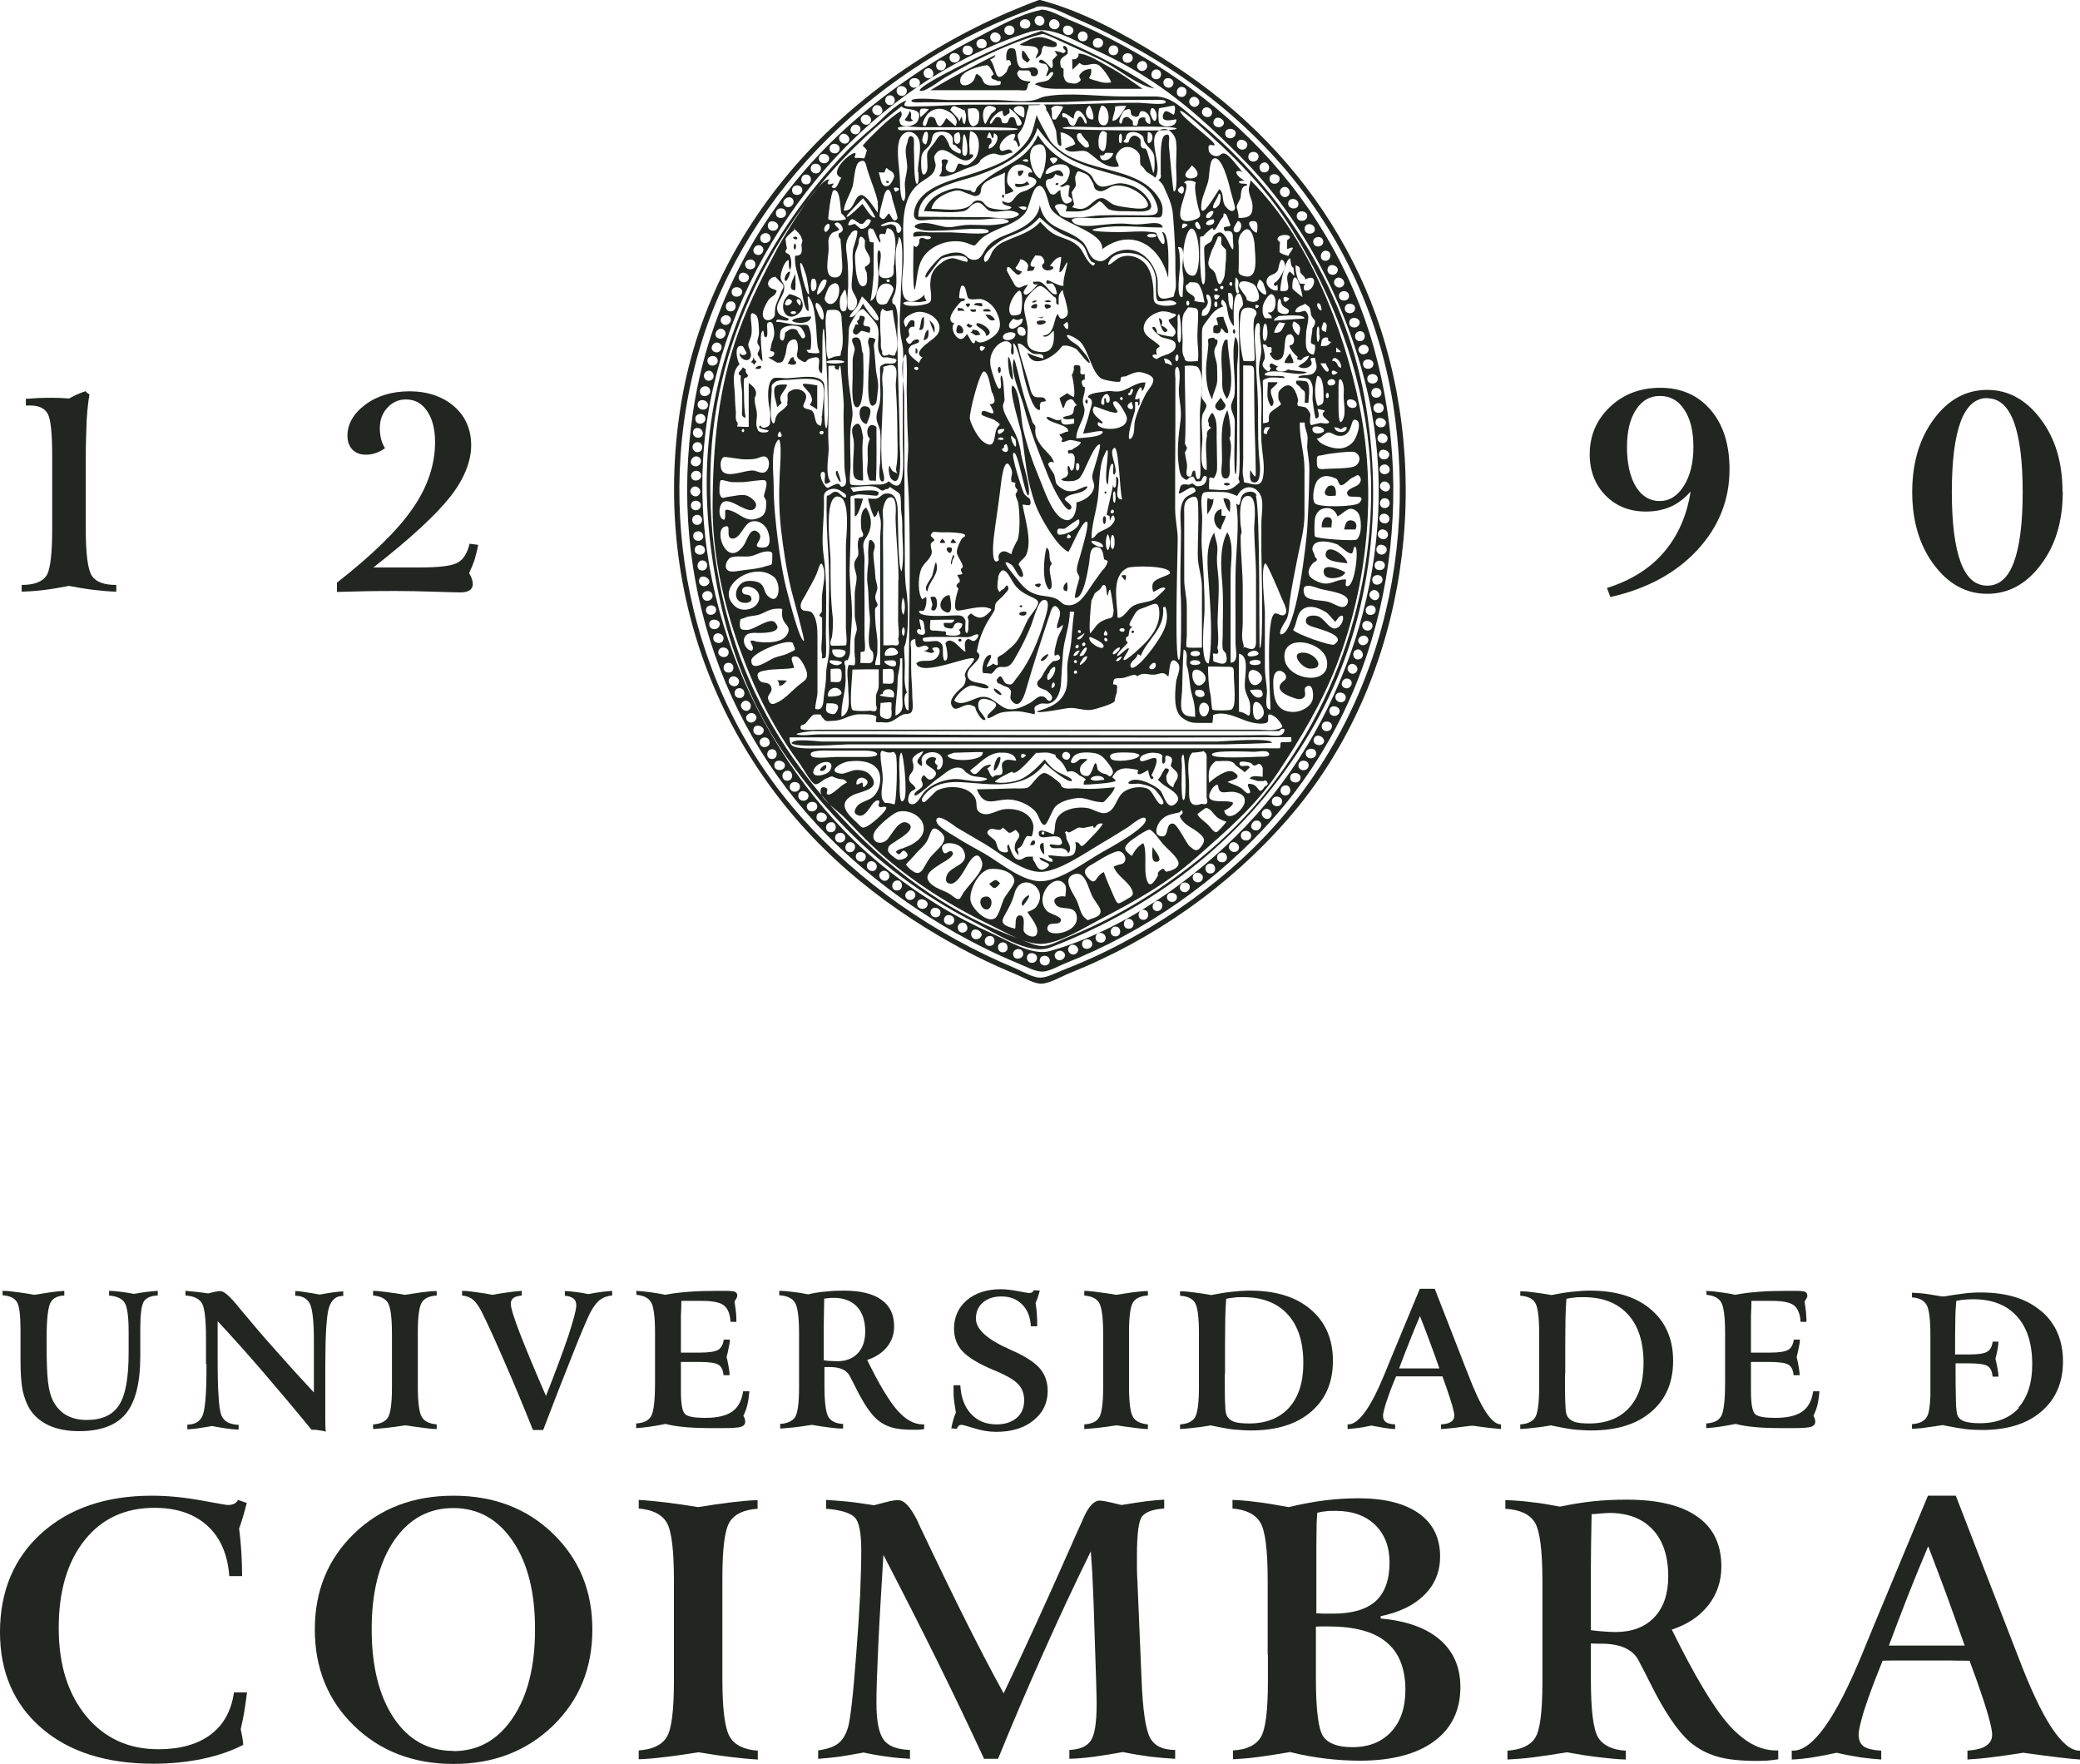 <svg xmlns="http://www.w3.org/2000/svg" id="Layer_2" data-name="Layer 2" viewBox="0 0 89.26 75.68"><defs><style>      .cls-1 {        fill-rule: evenodd;      }      .cls-1, .cls-2 {        fill: #212621;        stroke-width: 0px;      }    </style></defs><g id="Layer_1-2" data-name="Layer 1"><g><g><path class="cls-2" d="M.14,55.39c.2,0,.41.03.63.06.22.03.45.06.7.11.26-.04.5-.08.71-.11.21-.03.41-.05.58-.06v.2c-.3.01-.5.12-.6.32-.1.2-.16.71-.16,1.53v.25c0,.73.02,1.26.06,1.6.04.34.11.61.21.81.14.27.33.48.57.62.25.14.54.21.88.21.65,0,1.12-.21,1.39-.64.28-.43.41-1.18.41-2.26v-.89c0-.65-.06-1.06-.17-1.24-.11-.18-.34-.28-.67-.31v-.2c.16,0,.33.02.5.04.17.02.36.05.57.09.17-.03.33-.06.5-.08.17-.02.34-.04.52-.05v.2c-.3.01-.5.1-.6.26-.1.16-.15.55-.15,1.18v1.18c0,1.13-.21,1.95-.62,2.45-.41.5-1.08.75-2,.75-.5,0-.93-.08-1.29-.24-.35-.16-.63-.39-.83-.7-.14-.23-.24-.5-.31-.81-.06-.31-.09-.74-.09-1.27v-1.29c0-.66-.05-1.08-.16-1.24-.11-.17-.31-.26-.61-.28v-.2Z"></path><path class="cls-2" d="M8.84,58.53v-1.08c0-.84-.06-1.35-.18-1.54-.12-.19-.36-.3-.7-.32v-.2c.2.02.37.03.53.05.16.02.31.04.45.06.15-.04.26-.07.34-.08.08-.02.14-.02.18-.02.15,0,.4.22.76.66l.09.11c.48.58.98,1.17,1.51,1.76.53.6,1.08,1.21,1.65,1.82v-2.23c0-.82-.06-1.34-.17-1.57-.11-.23-.33-.35-.63-.35v-.2c.14,0,.29.02.46.05.17.02.36.06.59.1.26-.05.47-.08.61-.1.14-.02.28-.03.4-.04v.2h-.03c-.29,0-.48.17-.59.52-.1.34-.15,1.19-.15,2.52v1.76c0,.16,0,.33,0,.5,0,.17,0,.34.02.52-.1-.03-.21-.05-.31-.06-.1-.02-.2-.02-.3-.02-.72-.88-1.42-1.71-2.09-2.49-.67-.78-1.32-1.5-1.94-2.17v1.51c0,.76.01,1.33.04,1.71.02.39.06.66.12.82.05.12.13.22.25.29s.29.11.49.12v.2c-.18,0-.37-.02-.56-.05-.19-.03-.39-.06-.59-.1-.24.04-.44.08-.6.1-.16.02-.32.04-.45.04v-.2c.32,0,.54-.13.65-.38.11-.25.17-.92.17-2.01v-.2Z"></path><path class="cls-2" d="M16.01,55.39c.19,0,.4.03.63.06.23.03.47.06.74.11.26-.04.51-.08.73-.11s.43-.05.63-.05v.19c-.32.02-.53.12-.64.3-.11.18-.17.6-.17,1.27v2.33c0,.69.06,1.13.17,1.31.11.19.32.29.64.32v.2c-.19,0-.4-.03-.63-.06-.23-.03-.47-.06-.73-.1-.32.05-.58.09-.8.11-.21.02-.4.04-.57.05v-.2c.32-.02.53-.12.64-.3.11-.18.17-.61.17-1.28v-2.31c0-.69-.06-1.13-.17-1.32s-.32-.29-.64-.32v-.19Z"></path><path class="cls-2" d="M19.85,55.39c.19,0,.39.03.6.06.21.03.44.06.69.11.25-.05.48-.08.69-.11.2-.03.39-.05.56-.06v.2c-.17.02-.29.05-.36.11-.07.05-.11.14-.11.25,0,.16.13.59.4,1.29.27.69.64,1.58,1.11,2.66.41-1.04.73-1.9.96-2.58.22-.68.34-1.11.34-1.31,0-.13-.04-.23-.12-.29-.08-.06-.2-.11-.37-.12v-.2c.14,0,.3.02.47.04.17.02.35.05.54.09.19-.04.37-.07.54-.09.17-.02.33-.04.48-.05v.2c-.2.01-.38.08-.53.19-.14.11-.28.3-.42.56-.15.32-.42.94-.78,1.86-.37.92-.78,1.98-1.23,3.16h-.44c-.44-1.1-.85-2.09-1.24-2.97-.38-.88-.69-1.56-.93-2.04-.14-.29-.28-.48-.4-.58-.12-.1-.28-.16-.47-.18v-.2Z"></path><path class="cls-2" d="M27.29,55.39c.21.01.41.03.62.06.21.03.42.06.63.11.3-.06.63-.1,1.01-.13s.79-.04,1.25-.04h.29c.24,0,.39.01.45.04.06.03.1.08.1.16,0,.03-.01.06-.03.11-.02.04-.05.09-.09.15.03.19.05.34.06.44.01.11.02.2.02.29,0,.02,0,.04,0,.07s0,.06,0,.07h-.25c-.02-.34-.12-.58-.29-.71-.17-.13-.49-.19-.96-.19h-.86c0,.22-.01.43-.02.64,0,.22,0,.43,0,.65v.93h.81c.39,0,.65-.04.79-.12.13-.08.21-.23.24-.44h.26c0,.11-.02.23-.05.35-.02.12-.05.26-.09.4.04.16.07.3.09.43.02.13.04.24.04.35h-.26c-.02-.22-.09-.37-.22-.45-.12-.08-.4-.12-.84-.12h-.77v1.24c0,.56.06.89.18,1,.12.11.41.16.86.16.52,0,.9-.09,1.16-.27.26-.18.41-.47.47-.87h.27c-.02.23-.05.42-.09.59-.04.17-.1.32-.17.46.03.05.05.09.06.13s.02.08.02.12c0,.11-.06.18-.17.22-.11.04-.38.06-.82.06h-.37c-.46,0-.85-.01-1.18-.04-.33-.03-.62-.07-.88-.14-.25.05-.47.09-.68.12-.21.03-.4.05-.58.06v-.2c.32-.02.53-.12.64-.31.11-.18.17-.67.17-1.44v-1.58c0-.12,0-.24,0-.37,0-.12,0-.19,0-.19,0-.69-.06-1.13-.17-1.31-.11-.19-.32-.29-.63-.32v-.2Z"></path><path class="cls-2" d="M37.21,58.35c.52,1.06.96,1.79,1.31,2.18.35.39.71.59,1.08.59h.06v.2c-.11.02-.2.03-.27.03-.07,0-.14,0-.21,0-.38,0-.69-.03-.92-.1-.23-.07-.44-.18-.62-.34-.28-.24-.58-.69-.91-1.35-.12-.24-.21-.42-.27-.53-.13-.23-.39-.36-.79-.37-.12,0-.21,0-.29,0v.8c0,.71.06,1.16.17,1.34.11.18.32.29.63.3v.2c-.19,0-.4-.02-.62-.05-.22-.03-.46-.06-.72-.11-.32.05-.58.09-.79.11-.21.02-.4.04-.57.05v-.2c.31-.02.52-.12.64-.29.11-.18.17-.6.17-1.27v-2.31c0-.71-.06-1.16-.18-1.34-.12-.19-.34-.29-.67-.31v-.19c.21,0,.41.02.61.05.2.02.42.06.63.1.25-.06.51-.1.76-.12.25-.03.51-.04.77-.04.71,0,1.25.13,1.61.39.37.26.55.64.55,1.14,0,.34-.1.63-.3.88-.2.25-.48.44-.84.56M35.36,58.37c.12.02.23.03.32.03.09,0,.17.01.24.01.38,0,.67-.11.89-.34.21-.22.32-.54.32-.93,0-.46-.12-.82-.35-1.07-.24-.25-.57-.38-1-.38-.07,0-.19,0-.36.03-.02,0-.03,0-.05,0v.05c-.01.54-.02.94-.02,1.2v1.4Z"></path><path class="cls-2" d="M40.83,61.26c.02-.12.05-.23.08-.34.03-.11.07-.21.11-.31-.03-.2-.06-.37-.08-.53-.02-.15-.02-.3-.02-.44,0-.02,0-.06,0-.1,0-.05,0-.08,0-.1h.29c.03.52.18.93.46,1.23.28.3.64.45,1.1.45.36,0,.65-.1.86-.28.22-.19.32-.44.32-.76,0-.28-.09-.51-.26-.69-.18-.19-.53-.39-1.07-.61-.64-.27-1.08-.54-1.32-.8s-.36-.59-.36-.97c0-.5.19-.91.55-1.22.37-.31.86-.47,1.46-.47.21,0,.46.03.72.08.27.05.43.08.49.08.05,0,.09,0,.13-.03.04-.02.06-.05.07-.09l.26.02c-.02.09-.05.18-.08.27-.03.09-.06.18-.1.26.02.13.04.27.05.39,0,.12.02.25.02.36,0,.03,0,.07,0,.13,0,.05,0,.09,0,.12h-.27c-.03-.4-.15-.72-.38-.94-.23-.23-.52-.34-.89-.34-.33,0-.59.09-.79.26-.2.17-.3.41-.3.69,0,.46.49.9,1.47,1.33l.04.02c.58.25.98.51,1.22.77.23.27.35.59.35.98,0,.52-.2.94-.61,1.27-.41.33-.94.49-1.6.49-.3,0-.61-.05-.93-.15-.32-.1-.51-.15-.55-.15-.06,0-.1.01-.13.04-.03.03-.06.07-.08.13l-.24-.02Z"></path><path class="cls-2" d="M46.53,55.39c.19,0,.4.03.63.06.23.03.47.06.74.11.26-.04.51-.08.73-.11.22-.03.43-.05.63-.05v.19c-.32.02-.53.12-.64.3-.11.18-.17.6-.17,1.27v2.33c0,.69.06,1.13.17,1.31.11.19.33.29.64.32v.2c-.19,0-.4-.03-.63-.06-.23-.03-.47-.06-.73-.1-.32.05-.58.09-.8.11-.21.02-.4.04-.57.05v-.2c.32-.02.53-.12.64-.3.11-.18.17-.61.17-1.28v-2.31c0-.69-.06-1.13-.17-1.32-.11-.19-.32-.29-.64-.32v-.19Z"></path><path class="cls-2" d="M51.98,61.16c-.25.04-.48.08-.71.1-.22.03-.43.05-.63.06v-.2c.31-.02.53-.12.64-.3.11-.18.17-.61.17-1.28v-2.37c0-.67-.06-1.09-.17-1.27s-.32-.28-.64-.3v-.19c.2,0,.41.02.62.05.22.03.46.06.72.11.3-.06.6-.11.87-.14.28-.03.54-.05.79-.05,1.11,0,1.98.27,2.61.81s.95,1.27.95,2.2-.31,1.65-.94,2.19c-.63.54-1.49.8-2.58.8-.24,0-.49-.02-.74-.04-.25-.03-.57-.09-.96-.17M52.56,58.95c0,.71,0,1.17.02,1.37,0,.2.03.34.06.41.05.12.15.21.3.27.15.06.38.08.67.08.73,0,1.3-.23,1.71-.68.41-.46.61-1.09.61-1.91,0-.9-.22-1.6-.67-2.09-.45-.49-1.08-.74-1.91-.74-.15,0-.29,0-.4.02-.12.01-.23.03-.33.05-.02.23-.03.52-.04.85,0,.34-.01.73-.01,1.19v1.18Z"></path><path class="cls-2" d="M60.94,55.3h.63l1.15,2.95c.07.18.16.42.29.74.54,1.42,1,2.13,1.4,2.13h0v.2c-.25-.02-.64-.06-1.17-.14h-.12c-.27.03-.5.06-.71.09-.2.02-.39.04-.57.05v-.2c.19-.01.34-.05.43-.11.09-.06.14-.15.14-.26,0-.08-.03-.23-.09-.44-.06-.21-.15-.48-.26-.8l-.16-.45c-.16,0-.32,0-.48,0-.15,0-.31,0-.48,0-.21,0-.4,0-.56,0-.16,0-.32,0-.47,0l-.16.39c-.12.3-.21.57-.29.81-.07.24-.11.4-.11.49,0,.12.04.21.12.27.08.06.21.09.4.1v.2c-.15,0-.3-.03-.47-.05-.16-.03-.35-.06-.55-.1-.2.04-.38.08-.55.1-.17.02-.33.04-.47.05v-.2s.03,0,.03,0c.45,0,.98-.74,1.58-2.22.12-.29.21-.51.27-.66l1.22-2.94ZM60.94,56.46c-.16.37-.31.74-.46,1.12-.15.38-.3.76-.44,1.14.2,0,.38,0,.55,0,.17,0,.33,0,.48,0,.19,0,.33,0,.42,0,.1,0,.19,0,.28,0-.15-.43-.29-.82-.43-1.19-.14-.37-.27-.72-.41-1.07"></path><path class="cls-2" d="M66.58,61.16c-.25.04-.48.08-.71.1-.22.03-.43.05-.63.06v-.2c.31-.02.53-.12.64-.3.11-.18.17-.61.17-1.28v-2.37c0-.67-.06-1.09-.17-1.27-.11-.18-.32-.28-.64-.3v-.19c.2,0,.41.02.62.05.22.03.46.06.72.11.3-.06.6-.11.87-.14.28-.03.54-.05.79-.05,1.11,0,1.98.27,2.61.81.63.54.95,1.27.95,2.2s-.31,1.65-.94,2.19c-.63.54-1.49.8-2.58.8-.24,0-.49-.02-.74-.04-.25-.03-.57-.09-.96-.17M67.16,58.95c0,.71,0,1.17.02,1.37,0,.2.03.34.06.41.05.12.15.21.3.27.15.06.38.08.67.08.73,0,1.3-.23,1.71-.68.41-.46.61-1.09.61-1.91,0-.9-.22-1.6-.67-2.09-.45-.49-1.08-.74-1.91-.74-.15,0-.29,0-.4.02-.12.01-.23.03-.33.05-.02.23-.03.52-.04.85,0,.34-.01.73-.01,1.19v1.18Z"></path><path class="cls-2" d="M73.21,55.39c.21.01.41.03.62.06.21.03.42.06.63.11.3-.06.63-.1,1.01-.13.38-.03.79-.04,1.25-.04h.29c.24,0,.39.01.45.04.06.03.1.08.1.16,0,.03,0,.06-.03.11-.02.04-.05.09-.09.15.03.19.05.34.06.44,0,.11.02.2.02.29,0,.02,0,.04,0,.07,0,.03,0,.06,0,.07h-.25c-.02-.34-.12-.58-.29-.71-.17-.13-.49-.19-.96-.19h-.86c0,.22-.01.43-.02.64,0,.22,0,.43,0,.65v.93h.81c.39,0,.65-.04.79-.12.13-.08.21-.23.24-.44h.26c0,.11-.02.23-.05.35-.02.12-.05.26-.09.4.04.16.07.3.09.43.02.13.04.24.04.35h-.26c-.02-.22-.09-.37-.22-.45-.12-.08-.4-.12-.84-.12h-.77v1.24c0,.56.06.89.18,1,.12.11.41.16.86.16.52,0,.9-.09,1.16-.27.26-.18.41-.47.47-.87h.27c-.02.23-.05.42-.09.59-.04.17-.1.32-.17.46.03.05.05.09.06.13s.02.08.02.12c0,.11-.06.18-.17.22-.11.04-.38.06-.82.06h-.37c-.46,0-.85-.01-1.18-.04-.33-.03-.62-.07-.88-.14-.25.05-.47.09-.68.12-.21.03-.4.05-.58.06v-.2c.32-.02.53-.12.64-.31.11-.18.17-.67.17-1.44v-1.58c0-.12,0-.24,0-.37,0-.12,0-.19,0-.19,0-.69-.06-1.13-.17-1.31-.11-.19-.32-.29-.63-.32v-.2Z"></path><path class="cls-2" d="M10.21,64.36l.38.13c-.06.24-.12.45-.17.62-.05.18-.11.34-.16.48.05.37.08.73.1,1.06.02.34.03.66.03.98h-.55c-.07-.93-.38-1.65-.94-2.16-.56-.51-1.31-.77-2.27-.77-1.26,0-2.26.46-3,1.39-.74.93-1.11,2.18-1.11,3.77s.4,2.83,1.18,3.78c.79.95,1.82,1.42,3.1,1.42.93,0,1.68-.21,2.24-.63.56-.42.89-1.03,1-1.81h.56c-.03.26-.07.52-.11.78-.04.26-.1.53-.16.8.04.18.06.31.08.41.01.09.02.18.03.26-.5.26-1.08.46-1.74.6-.67.14-1.37.21-2.12.21-2.02,0-3.62-.51-4.8-1.53-1.18-1.02-1.78-2.39-1.78-4.12s.59-3.17,1.78-4.24c1.19-1.07,2.77-1.61,4.73-1.61.69,0,1.39.07,2.11.2.72.13,1.1.2,1.15.2.11,0,.2-.02.27-.05.07-.03.13-.09.17-.16"></path><path class="cls-2" d="M25.42,69.92c0,1.66-.56,3.03-1.69,4.13-1.13,1.09-2.55,1.64-4.27,1.64s-3.15-.55-4.27-1.64-1.68-2.47-1.68-4.13.56-3.02,1.68-4.11c1.12-1.09,2.55-1.63,4.27-1.63s3.15.54,4.27,1.63c1.13,1.09,1.69,2.46,1.69,4.11M19.45,75.14c1.06,0,1.91-.47,2.55-1.42.64-.94.96-2.21.96-3.81s-.32-2.85-.96-3.79c-.64-.94-1.49-1.41-2.55-1.41s-1.91.47-2.55,1.41c-.63.94-.95,2.2-.95,3.79s.32,2.87.95,3.81c.63.94,1.48,1.41,2.55,1.41"></path><path class="cls-2" d="M27.4,64.36c.36.02.75.06,1.18.11.43.05.89.12,1.38.2.49-.08.95-.15,1.37-.2.42-.05.81-.09,1.18-.1v.37c-.59.04-.99.23-1.2.57-.21.34-.31,1.14-.31,2.39v4.37c0,1.29.11,2.11.32,2.46.21.35.61.55,1.2.59v.38c-.36-.02-.76-.06-1.18-.11-.42-.05-.88-.12-1.37-.2-.6.09-1.09.17-1.49.21-.4.05-.76.08-1.07.09v-.38c.59-.04.99-.23,1.2-.57.21-.34.31-1.14.31-2.4v-4.34c0-1.29-.1-2.11-.31-2.47-.21-.35-.61-.55-1.2-.6v-.37Z"></path><path class="cls-2" d="M35.11,75.49v-.38c.4-.06.69-.16.86-.3.18-.14.32-.36.42-.68.1-.36.22-1.35.34-2.99l.02-.25c.07-.88.12-1.69.16-2.43.03-.74.05-1.38.05-1.92,0-.76-.09-1.24-.28-1.43-.19-.19-.59-.32-1.23-.37v-.38c.27.02.57.04.89.07.32.03.71.09,1.17.16.33-.09.57-.15.7-.18.14-.03.25-.04.33-.04.27,0,.54.3.83.89.03.07.06.12.07.16.87,1.83,1.58,3.29,2.12,4.36.54,1.07,1.04,2.03,1.51,2.88.89-1.87,1.83-3.92,2.81-6.14.25-.58.42-.95.5-1.12.02-.05.06-.14.11-.25.22-.51.46-.76.7-.76.11,0,.38.05.81.16l.13.03c.38-.06.73-.12,1.05-.16.32-.04.58-.06.78-.07v.38c-.48.03-.8.15-.95.34-.15.19-.22.76-.22,1.71,0,.17,0,.34,0,.51,0,.17.01.36.02.55l.18,4.26c.05,1.31.18,2.14.37,2.48.19.34.55.51,1.07.51v.38c-.34-.02-.68-.05-1.05-.09-.37-.05-.76-.11-1.19-.2-.45.08-.87.15-1.24.2-.38.05-.73.08-1.06.09v-.38c.45-.02.75-.15.92-.4.17-.25.25-.78.25-1.57,0-.11,0-.29-.01-.56,0-.26-.02-.59-.03-1l-.09-2.78c-.02-.59-.05-1.04-.06-1.35-.02-.31-.04-.6-.06-.86-.71,1.44-1.39,2.9-2.05,4.38-.66,1.48-1.31,2.99-1.93,4.52h-.6c-.62-1.34-1.28-2.72-1.99-4.16-.71-1.44-1.49-2.97-2.33-4.59-.09,1.49-.17,2.78-.22,3.88-.05,1.09-.08,1.91-.08,2.44,0,.79.1,1.33.31,1.61.2.28.58.42,1.13.44v.38c-.31-.02-.62-.04-.95-.09-.33-.04-.67-.1-1.04-.18-.38.07-.73.13-1.05.18-.33.04-.62.07-.9.09"></path><path class="cls-2" d="M54.4,71.01v-3.19c0-1.3-.1-2.12-.31-2.48-.21-.36-.61-.56-1.2-.61v-.37c.32.01.65.04,1.03.09.37.04.83.12,1.38.22.55-.13,1.07-.23,1.56-.29.49-.06.97-.09,1.43-.09,1.13,0,1.99.22,2.6.65.61.44.91,1.05.91,1.85,0,.64-.22,1.19-.66,1.63-.44.45-1.07.76-1.89.93v.1c1.11.1,1.95.4,2.54.91.59.51.88,1.18.88,2.04,0,.99-.38,1.77-1.13,2.32-.75.55-1.82.83-3.18.83-.49,0-.98-.03-1.48-.09-.5-.06-1-.15-1.52-.28-.57.1-1.04.17-1.42.22-.38.05-.72.07-1.03.09v-.38c.58-.03.98-.22,1.19-.56.21-.34.31-1.14.31-2.41v-1.14ZM56.47,69.8v2.23c0,1.36.11,2.19.32,2.49.22.3.63.45,1.25.45.7,0,1.25-.22,1.66-.66.41-.44.61-1.04.61-1.8,0-.91-.27-1.6-.82-2.05-.54-.45-1.37-.67-2.47-.67-.08,0-.17,0-.26,0-.09,0-.19,0-.3.01M56.48,69.23c.09,0,.19,0,.29.01.1,0,.25,0,.44,0,.82,0,1.43-.18,1.83-.54.39-.36.59-.91.59-1.66,0-.67-.21-1.21-.62-1.61-.42-.4-.98-.6-1.69-.6-.17,0-.32,0-.44.02-.12.01-.24.03-.35.06-.01.17-.03.35-.03.55,0,.2-.01.51-.01.92v2.84Z"></path><path class="cls-2" d="M71.74,69.92c.98,1.99,1.8,3.36,2.45,4.09.65.73,1.32,1.1,2.02,1.1h.1v.38c-.2.03-.37.05-.51.06-.14,0-.27.01-.39.01-.72,0-1.29-.06-1.73-.19-.44-.13-.83-.34-1.17-.63-.52-.46-1.09-1.3-1.7-2.53-.22-.45-.4-.78-.51-.99-.24-.44-.74-.67-1.49-.69-.22,0-.4,0-.54-.01v1.51c0,1.33.1,2.17.31,2.52.21.34.61.54,1.19.57v.38c-.36-.01-.75-.05-1.17-.1-.42-.05-.87-.12-1.36-.21-.6.1-1.09.17-1.48.22-.39.05-.74.07-1.07.09v-.38c.58-.04.98-.22,1.19-.55.21-.33.31-1.13.31-2.39v-4.34c0-1.33-.11-2.17-.33-2.52-.22-.35-.64-.54-1.26-.58v-.37c.39.01.77.04,1.15.09.39.04.78.11,1.19.19.48-.1.95-.18,1.42-.23.47-.05.95-.07,1.45-.07,1.33,0,2.34.24,3.03.73.69.48,1.03,1.2,1.03,2.14,0,.63-.19,1.19-.56,1.66-.38.48-.9.83-1.58,1.05M68.27,69.95c.23.03.43.05.6.06.17.01.32.02.45.02.71,0,1.27-.21,1.67-.63.4-.42.6-1.01.6-1.75,0-.86-.22-1.54-.66-2.01-.44-.48-1.07-.72-1.87-.72-.13,0-.35.02-.67.05-.03,0-.06,0-.09,0v.09c-.02,1.02-.03,1.77-.03,2.26v2.62Z"></path><path class="cls-2" d="M82.74,64.18h1.19l2.15,5.55c.13.33.31.8.54,1.39,1.01,2.66,1.88,4,2.62,4h.02v.38c-.46-.03-1.2-.12-2.21-.26l-.22-.03c-.5.08-.95.14-1.33.19-.39.05-.74.08-1.07.1v-.38c.36-.03.63-.09.8-.21.17-.11.26-.27.26-.48,0-.15-.06-.43-.17-.82-.11-.4-.28-.9-.49-1.5l-.31-.85c-.31,0-.61,0-.89-.01-.29,0-.59,0-.9,0-.4,0-.75,0-1.05,0-.3,0-.59,0-.89.01l-.29.73c-.22.57-.4,1.07-.54,1.52-.13.45-.2.75-.2.92,0,.23.07.4.22.51.15.1.4.16.75.18v.38c-.28-.02-.57-.05-.88-.09-.31-.05-.65-.11-1.03-.2-.37.08-.72.15-1.04.2s-.62.08-.89.09v-.38s.06,0,.06,0c.84,0,1.83-1.39,2.97-4.17.22-.54.39-.95.51-1.24l2.3-5.52ZM82.74,66.36c-.29.69-.58,1.39-.86,2.1-.28.71-.55,1.43-.82,2.15.37,0,.71,0,1.04,0,.33,0,.62,0,.9,0,.35,0,.61,0,.79,0,.18,0,.35,0,.52,0-.28-.8-.55-1.55-.8-2.24-.26-.69-.51-1.36-.76-2.01"></path><path class="cls-2" d="M87.58,56.25c-.62-.53-1.48-.79-2.57-.79-.25,0-.51.01-.78.05-.25.03-.51.07-.79.12-.03,0-.06,0-.1,0-.25-.04-.48-.08-.68-.11-.22-.03-.42-.04-.61-.05h0s0,0,0,0v.2c.31.02.51.13.62.31.11.18.17.61.17,1.29,0,0,0,.07,0,.19v2.09c0,.08,0,.15,0,.23,0,.02,0,.05,0,.07v.07c-.02.46-.07.76-.16.89-.11.18-.32.28-.63.3v.2c.09,0,.19-.01.29-.02.11,0,.22-.02.34-.04.22-.03.45-.06.69-.1.06.01.12.03.19.04.3.06.56.1.77.13.25.03.49.04.73.04,1.08,0,1.92-.26,2.54-.79.62-.53.93-1.25.93-2.15s-.31-1.64-.94-2.17M86.65,60.4c-.4.45-.97.67-1.69.67-.29,0-.51-.03-.66-.08-.15-.05-.25-.14-.3-.27-.03-.07-.04-.2-.06-.4,0-.2-.02-.65-.02-1.35v-.47h.56c.43,0,.7.04.82.12.12.08.19.23.21.45h.25c0-.11-.02-.23-.04-.35-.02-.12-.05-.26-.09-.42.04-.14.07-.27.09-.39.02-.12.04-.24.04-.34h-.25c-.02.21-.1.35-.23.43-.13.08-.39.12-.78.12h-.6v-.29c0-.45,0-.84.01-1.17,0-.33.02-.61.04-.84.1-.02.21-.04.32-.05.12-.01.25-.02.4-.02.81,0,1.44.24,1.88.73.44.48.66,1.17.66,2.06,0,.8-.2,1.43-.61,1.88"></path></g><path class="cls-2" d="M3.68,16.81l.16.12c-.05.26-.09.62-.12,1.09-.02.47-.04,1.06-.04,1.76v2.89c0,1.11.09,1.79.27,2.05.18.26.53.38,1.04.38v.29c-.32-.01-.64-.04-.98-.08-.34-.04-.69-.1-1.05-.17-.4.08-.77.14-1.1.18-.33.04-.64.06-.93.07v-.29c.52,0,.87-.13,1.05-.38.18-.25.26-.94.26-2.06v-3.07c0-.98-.06-1.59-.19-1.83-.13-.24-.38-.36-.74-.36-.02,0-.06,0-.1,0s-.07,0-.1,0v-.29s.04,0,.07,0c.36-.03.62-.04.79-.04.09,0,.22,0,.38,0,.17,0,.37.01.62.03.11-.07.23-.12.35-.18.12-.05.24-.1.37-.14Z"></path><path class="cls-2" d="M16.02,24.35h1.97c.88,0,1.43-.07,1.67-.22.24-.14.4-.41.49-.8l.37.05c-.04.23-.1.45-.16.66-.07.2-.15.39-.23.55.06.1.1.18.12.26.03.08.04.15.04.22,0,.11-.05.2-.14.26s-.22.09-.39.09c-.13,0-.51-.01-1.12-.03s-1.16-.03-1.64-.03-.93,0-1.35.01-.81.02-1.19.03v-.4c1.51-1.18,2.6-2.24,3.24-3.17.65-.93.97-1.89.97-2.86,0-.55-.11-.99-.34-1.33-.23-.34-.53-.5-.91-.5-.32,0-.58.12-.8.36s-.32.53-.32.88c0,.16.02.31.05.45.04.14.09.27.17.4-.13.1-.27.17-.4.21-.13.05-.27.07-.42.07-.24,0-.43-.07-.58-.22-.14-.15-.21-.35-.21-.59,0-.51.26-.96.77-1.34s1.15-.57,1.9-.57,1.42.22,1.91.65c.49.43.73.99.73,1.67s-.3,1.45-.91,2.22c-.61.77-1.7,1.78-3.3,3.03Z"></path><path class="cls-2" d="M69.1,25.6l-.14-.37c1.02-.32,1.84-.83,2.44-1.53.6-.7.99-1.57,1.15-2.61-.25.29-.54.51-.85.65-.32.14-.67.21-1.07.21-.7,0-1.28-.23-1.73-.69-.45-.46-.68-1.05-.68-1.76,0-.81.29-1.49.87-2.04.58-.55,1.3-.82,2.16-.82.9,0,1.62.32,2.16.95.54.63.81,1.48.81,2.55,0,1.31-.46,2.46-1.38,3.46-.92.99-2.17,1.67-3.74,2.02ZM71.22,21.5c.42,0,.77-.22,1.04-.65s.41-.99.41-1.67-.13-1.21-.39-1.6c-.26-.4-.61-.59-1.05-.59s-.77.2-1.03.6c-.26.4-.38.93-.38,1.61s.13,1.27.38,1.68.6.62,1.02.62Z"></path><path class="cls-2" d="M88.52,21.11c0,1.25-.31,2.29-.94,3.12-.62.83-1.39,1.25-2.3,1.25s-1.67-.42-2.29-1.25c-.62-.83-.93-1.87-.93-3.12s.31-2.29.93-3.13,1.39-1.25,2.29-1.25,1.67.42,2.29,1.25c.63.83.94,1.87.94,3.12ZM85.28,17.08c-.51,0-.89.34-1.14,1.01-.25.67-.38,1.68-.38,3.02s.13,2.35.38,3.02.63,1,1.14,1,.89-.33,1.14-1,.38-1.67.38-3.01-.13-2.35-.38-3.02-.63-1.01-1.14-1.01Z"></path><g><path class="cls-1" d="M44.64,0c1.79.47,3.55,1.43,5.11,2.4s2.91,2,4.17,3.23c2.43,2.36,4.3,5.29,5.34,8.52,2.26,7.06.92,15.37-4,21-2.53,2.9-5.77,5.17-9.34,6.6-.36.14-.88.46-1.25.46-.29,0-.74-.26-1.02-.38-.95-.39-1.87-.83-2.76-1.33-1.6-.89-3.12-1.93-4.5-3.13-5.8-5.04-8.42-12.55-7.15-20.12,1.38-8.2,7.77-14.47,15.4-17.27M44.45.32c-6.6,2.34-12.38,7.78-14.4,14.55-2.08,6.97-.5,14.79,4.36,20.22,2.5,2.79,5.69,5.01,9.14,6.45.31.13.76.41,1.09.41.28,0,.64-.19.89-.29.88-.34,1.75-.73,2.58-1.17,1.67-.88,3.25-1.94,4.68-3.18,5.76-4.96,8.17-12.54,6.99-19.98-.63-3.93-2.37-7.59-5.04-10.54-1.33-1.47-2.86-2.75-4.52-3.83-.84-.55-1.71-1.04-2.6-1.49-.47-.24-.95-.46-1.44-.67s-1.26-.66-1.75-.49"></path><path class="cls-1" d="M44.65.42c.34-.04.9.29,1.21.42.42.17.83.35,1.24.55.83.4,1.64.85,2.42,1.33,1.49.93,2.88,2.01,4.13,3.25,2.52,2.49,4.35,5.55,5.31,8.96,1.92,6.89.52,14.66-4.23,20.08-2.43,2.78-5.6,4.98-9.03,6.33-.27.11-.66.34-.95.35-.33.01-.73-.22-1.03-.34-.93-.38-1.83-.83-2.71-1.32-1.62-.92-3.14-2-4.52-3.24-5.41-4.83-7.83-11.95-6.75-19.11.58-3.9,2.28-7.49,4.87-10.46,1.34-1.53,2.91-2.85,4.59-3.99.85-.58,1.74-1.11,2.66-1.58.85-.44,1.85-1.03,2.8-1.22M44.42.8c-.12.26.31.44.39.16.07-.24-.28-.41-.39-.16M43.77,1.07c.04.21.4.21.44,0,.06-.32-.49-.33-.44,0M45.04.95c-.1.22.2.4.36.25.24-.23-.21-.56-.36-.25M45.62,1.29c0,.22.3.29.41.12.18-.27-.41-.48-.41-.12M43.1,1.3c0,.27.46.28.43-.03-.03-.24-.43-.23-.43.03M44.28,1.34c-6.84,2.15-12.04,8.3-13.65,15.19-1.6,6.83.83,14.21,5.64,19.16,1.17,1.21,2.56,2.27,3.99,3.15.75.46,1.54.87,2.34,1.23.69.31,1.7.95,2.45.74,3.13-.88,6.19-3.04,8.41-5.36,4.52-4.72,6.69-11.97,5.28-18.38-.81-3.68-2.65-7.41-5.28-10.12-1.3-1.33-2.68-2.62-4.26-3.62-.75-.48-1.55-.9-2.36-1.26-.75-.34-1.75-.97-2.56-.72M46.48,1.77c.26,0,.26-.4,0-.42-.29-.02-.31.43,0,.42M42.51,1.52c-.09.22.22.41.38.22.21-.25-.26-.51-.38-.22M46.9,1.85c0,.24.36.27.43.05.09-.3-.43-.38-.43-.05M41.92,1.95c.08.21.46.15.42-.1-.05-.3-.53-.19-.42.1M41.31,2.16c0,.23.34.28.42.08.12-.29-.42-.42-.42-.08M47.77,2.37c.27.01.3-.38.04-.42-.29-.04-.33.41-.04.42M48.18,2.53c.04.25.44.2.43-.05-.01-.28-.48-.25-.43.05M40.75,2.45c-.03.24.29.32.41.13.16-.28-.37-.45-.41-.13M40.38,3.02c.24,0,.3-.35.07-.42-.3-.09-.4.41-.07.42M48.86,2.98c.18.18.48-.05.33-.27-.16-.24-.55.05-.33.27M39.85,3.36c.38,0,.17-.6-.13-.39-.17.12-.07.39.13.39M49.62,3.4c.26,0,.28-.4.02-.42-.28-.02-.32.42-.02.42M49.93,3.5c-.05.27.35.38.42.1.06-.26-.37-.35-.42-.1M39.03,3.6c.04.23.38.21.44,0,.08-.31-.5-.35-.44,0M38.48,3.86c-.04.25.3.35.41.14.15-.28-.36-.45-.41-.14M50.71,4.16c.23,0,.29-.35.07-.42-.31-.1-.4.42-.07.42M38.21,4.51c.26-.02.24-.4,0-.42-.29-.02-.3.44,0,.42M51.09,4.22c-.19.2.13.5.32.3s-.14-.5-.32-.3M37.49,4.58c-.19.2.13.5.32.3s-.13-.51-.32-.3M51.6,4.72c-.12.25.3.44.4.18.09-.24-.28-.42-.4-.18M37,4.98c-.2.19.12.51.32.31s-.13-.5-.32-.31M52.09,5.17c-.1.24.22.38.38.22.21-.21-.26-.51-.38-.22M36.63,5.75c.24.09.42-.26.19-.38-.25-.13-.47.27-.19.38M52.59,5.8c.06.19.35.17.42,0,.14-.33-.53-.39-.42,0M36.06,5.81c-.16.19.09.43.29.33.27-.15-.08-.57-.29-.33M53.08,6.16c-.04.22.26.36.4.18.21-.28-.34-.51-.4-.18M35.6,6.38c0,.25.41.28.43.01s-.44-.31-.43-.01M53.57,6.74c.01.24.36.26.43.04.09-.31-.44-.37-.43-.04M35.14,6.8c0,.26.42.28.44.02s-.44-.31-.44-.02M54.34,7.38c.25-.1.08-.53-.18-.38-.22.13-.08.48.18.38M34.79,7.22c-.01.25.36.31.43.07.08-.29-.41-.38-.43-.07M54.48,7.68c0,.24.34.28.42.07.11-.3-.43-.4-.42-.07M34.6,7.91c.26,0,.27-.4.01-.42-.28-.02-.31.43-.01.42M33.99,8.17c0,.24.36.26.43.05.09-.31-.44-.37-.43-.05M54.99,8.08c-.19.17.07.51.28.33s-.05-.53-.28-.33M33.69,8.84c.17.15.43-.06.35-.26-.12-.29-.61.03-.35.26M55.28,8.71c-.03.27.42.33.44.06.02-.26-.41-.33-.44-.06M33.3,9.19c.04.25.44.2.43-.05-.01-.29-.48-.26-.43.05M55.65,9.3c.03.23.38.23.44.02.08-.3-.48-.36-.44-.02M32.95,9.69c0,.22.3.28.41.12.19-.27-.41-.49-.41-.12M55.99,9.85c.03.27.49.21.43-.05s-.47-.24-.43.05M32.63,10.27c.06.29.54.14.42-.14-.1-.23-.47-.12-.42.14M56.37,10.45c.09.23.47.12.41-.12-.06-.28-.52-.16-.41.12M32.45,10.92c.24.11.43-.24.21-.37-.24-.14-.48.25-.21.37M56.88,11.19c.23,0,.3-.35.08-.42-.3-.1-.4.42-.08.42M31.98,11.38c.04.28.5.21.43-.09-.06-.25-.47-.18-.43.09M56.97,11.54c-.04.24.27.34.4.16.19-.27-.34-.49-.4-.16M31.71,11.84c-.08.25.28.38.4.17.15-.26-.32-.45-.4-.17M57.3,11.98c-.17.19.1.46.3.32.25-.18-.1-.54-.3-.32M31.4,12.56c.03.23.37.22.44.02.09-.3-.48-.37-.44-.02M57.47,12.76c.07.22.46.16.42-.09-.05-.29-.51-.2-.42.09M31.37,13.36c.3-.02.24-.5-.06-.42-.24.06-.21.44.06.42M57.71,13.24c0,.24.36.27.43.05.09-.3-.43-.37-.43-.05M30.99,13.88c.19.19.52-.1.31-.3-.19-.17-.51.1-.31.3M57.9,13.86c.01.23.34.26.43.06.13-.29-.44-.42-.43-.06M30.83,14.52c.21.08.41-.19.25-.35-.23-.24-.56.23-.25.35M58.37,14.64c.29-.01.25-.5-.06-.42-.24.06-.2.43.06.42M30.66,15.1c.24.11.43-.24.21-.37-.24-.14-.48.25-.21.37M58.35,15.13c.17.2.52-.05.33-.27-.17-.19-.52.06-.33.27M30.38,15.57c.1.23.49.1.41-.15-.09-.27-.54-.13-.41.15M58.5,15.67c.04.21.37.2.43.01.09-.31-.5-.37-.43-.01M30.5,16.32c.26-.1.07-.54-.19-.38-.21.13-.07.48.19.38M58.68,16.3c.04.21.4.21.44,0,.06-.32-.5-.34-.44,0M30.04,16.84c.06.29.54.14.42-.14-.1-.23-.47-.12-.42.14M58.85,16.87c.01.28.46.25.43-.04-.03-.25-.44-.25-.43.04M29.94,17.32c-.05.29.41.36.44.08.02-.25-.39-.33-.44-.08M58.94,17.52c.01.25.42.27.44,0,.02-.28-.45-.31-.44,0M29.85,18.04c.07.24.45.15.42-.1-.04-.29-.51-.21-.42.1M59.03,18.13c0,.21.3.28.41.12.19-.27-.41-.49-.41-.12M29.74,18.52c-.06.3.41.37.42.07,0-.24-.37-.33-.42-.07M59.13,18.73c-.1.26.3.4.4.16s-.3-.42-.4-.16M29.95,19.4c.28-.02.23-.49-.07-.42-.25.06-.19.44.07.42M59.18,19.45c-.05.24.25.35.39.18.21-.26-.33-.5-.39-.18M29.79,20c.26.08.41-.3.17-.4-.26-.11-.46.32-.17.4M59.21,20.19c.05.25.49.18.42-.09s-.48-.2-.42.09M29.66,20.46c.05.27.5.17.42-.11-.07-.25-.47-.16-.42.11M59.26,20.74c-.17.23.22.49.36.26.13-.22-.2-.47-.36-.26M29.67,20.96c-.18.23.22.5.36.22.11-.21-.21-.43-.36-.22M59.44,21.8c.26-.02.26-.4,0-.42-.29-.02-.3.44,0,.42M29.65,21.69c0,.25.36.28.42.04.07-.28-.42-.35-.42-.04M59.21,22.16c-.11.26.3.42.4.18s-.28-.43-.4-.18M29.93,22.52c.3-.02.24-.5-.07-.42-.24.06-.19.44.07.42M59.15,22.83c-.13.26.3.44.4.18.09-.24-.28-.42-.4-.18M29.77,23.09c.11.23.52.09.38-.18-.12-.23-.5-.08-.38.18M59.07,23.54c-.04.24.27.35.4.16.19-.27-.34-.49-.4-.16M29.82,23.54c-.07.32.46.36.43.04-.02-.23-.39-.26-.43-.04M58.99,24.27c0,.24.37.26.43.05.09-.3-.44-.37-.43-.05M30.14,24.48c.23,0,.29-.35.07-.42-.3-.1-.4.42-.07.42M58.9,24.95c.07.23.42.15.43-.07,0-.31-.53-.25-.43.07M30,24.89c-.04.23.22.34.38.2.25-.23-.32-.54-.38-.2M58.82,25.39c-.2.21.2.52.34.27.12-.21-.15-.47-.34-.27M30.16,25.66c.1.23.48.1.41-.15-.08-.27-.54-.14-.41.15M30.3,26.22c.04.25.44.19.43-.05,0-.28-.48-.25-.43.05M58.61,26.23c.04.25.48.19.42-.1-.06-.26-.46-.17-.42.1M30.45,26.86c.06.19.35.18.42,0,.14-.32-.54-.4-.42,0M58.46,26.85c0,.22.33.29.42.09.13-.31-.43-.43-.42-.09M30.62,27.31c-.1.31.43.4.43.08,0-.22-.35-.31-.43-.08M58.34,27.62c.17.19.51-.07.33-.28-.17-.19-.52.07-.33.28M30.84,27.91c-.11.29.41.42.43.09.01-.23-.35-.3-.43-.09M58.36,28.28c.26-.1.07-.54-.19-.38-.2.13-.07.48.19.38M31.27,28.86c.27,0,.27-.41,0-.42-.28-.01-.3.42,0,.42M57.87,28.57c-.14.19.12.45.31.29.23-.2-.13-.53-.31-.29M31.3,29.12c-.13.22.2.44.36.26.2-.23-.19-.51-.36-.26M57.71,29.52c.24.09.42-.26.19-.38-.25-.13-.47.27-.19.38M31.75,29.95c.26,0,.26-.4,0-.42-.29-.02-.31.43,0,.42M57.31,29.87c-.05.29.41.37.44.08.03-.25-.39-.33-.44-.08M31.85,30.14c-.19.2.16.51.33.28.15-.2-.13-.49-.33-.28M57.05,30.47c-.04.25.29.34.41.14.16-.27-.36-.45-.41-.14M32.09,30.95c.19.18.53-.12.29-.31-.2-.15-.5.11-.29.31M56.72,31.17c0,.25.36.27.43.05.09-.3-.43-.37-.43-.05M32.33,31.34c0,.21.3.27.41.11.19-.28-.42-.48-.41-.11M56.39,31.68c-.1.23.2.38.37.24.23-.2-.24-.53-.37-.24M32.62,31.94c.11.24.53.08.38-.19-.12-.22-.5-.07-.38.19M56.05,32.41c.08.21.44.15.43-.09-.01-.31-.55-.22-.43.09M33.13,32.57c.26,0,.27-.4.02-.42-.28-.02-.31.42-.02.42M33.23,32.85c0,.21.31.26.42.1.19-.28-.43-.48-.42-.1M55.72,32.85c0,.24.36.27.43.05.09-.3-.43-.37-.43-.05M33.78,33.5c.32,0,.26-.51-.05-.42-.22.06-.2.42.05.42M55.37,33.41c.04.21.36.22.43.03.11-.32-.49-.39-.43-.03M33.89,33.77c0,.24.36.28.43.05.09-.3-.43-.38-.43-.05M55.16,34.13c.31,0,.26-.51-.05-.42-.23.07-.2.42.05.42M34.26,34.11c-.04.25.3.34.41.14.15-.27-.36-.45-.41-.14M54.58,34.39c0,.24.36.28.43.06.09-.31-.43-.38-.43-.06M34.64,34.69c.08.21.44.14.43-.09-.01-.31-.55-.22-.43.09M54.2,34.78c-.19.2.16.51.33.28.15-.2-.13-.49-.33-.28M35.04,35.04c-.03.23.27.31.4.15.2-.26-.36-.5-.4-.15M53.83,35.62c.3.09.42-.38.12-.41-.23-.02-.38.33-.12.41M35.64,35.71c.33.02.28-.51-.03-.42-.22.06-.22.41.03.42M53.25,35.87c.01.25.43.27.44,0,.02-.28-.46-.3-.44,0M35.84,35.98c.03.26.46.22.43-.06s-.47-.23-.43.06M52.75,36.28c-.09.3.4.4.42.09,0-.23-.34-.34-.42-.09M36.48,36.57c.23,0,.3-.35.08-.42-.3-.1-.41.41-.08.42M36.73,36.71c-.05.27.36.38.42.09.05-.26-.37-.34-.42-.09M52.45,37c.27,0,.27-.41,0-.42-.28-.01-.31.43,0,.42M37.21,37.09c-.08.27.34.41.41.14.06-.25-.33-.4-.41-.14M51.96,37.48c.29-.02.22-.49-.07-.42-.25.06-.19.45.07.42M37.8,37.42c-.21.18.12.52.31.31.18-.2-.11-.49-.31-.31M51.19,37.6c-.06.26.31.36.41.14.12-.27-.34-.43-.41-.14M38.48,38.21c.33.02.28-.51-.03-.42-.22.06-.22.41.03.42M50.76,38.27c.27.1.45-.34.12-.4-.23-.04-.36.3-.12.4M38.91,38.56c.18.18.51-.09.31-.29-.18-.19-.51.09-.31.29M50.08,38.47c-.03.25.35.33.42.08s-.38-.35-.42-.08M39.36,38.76c-.03.23.28.32.41.15.19-.27-.37-.49-.41-.15M49.62,39.09c.25.04.37-.32.14-.41-.28-.11-.43.36-.14.41M39.93,39.15c0,.24.36.29.42.07.09-.3-.42-.38-.42-.07M49.07,39.47c.23,0,.28-.34.07-.42-.31-.11-.4.42-.07.42M40.52,39.4c-.1.32.43.4.43.08,0-.22-.35-.31-.43-.08M48.42,39.85c.28.02.31-.38.04-.42s-.32.41-.04.42M41.39,40c.26-.1.07-.54-.19-.38-.2.13-.07.48.19.38M47.87,40.18c.26,0,.27-.4.02-.42-.28-.02-.31.42-.02.42M41.68,40.04c-.04.23.21.34.38.2.26-.22-.31-.56-.38-.2M47.02,40.19c-.06.3.41.36.43.07.01-.24-.37-.34-.43-.07M42.46,40.59c.31.01.28-.5-.04-.42-.23.06-.21.41.04.42M46.44,40.56c.05.25.46.17.43-.07-.03-.28-.49-.23-.43.07M43.08,40.86c.25-.04.19-.47-.08-.42s-.21.47.08.42M45.88,40.62c-.15.19.12.45.31.29.24-.2-.13-.53-.31-.29M43.48,40.98c.05.27.5.16.42-.11-.07-.25-.47-.16-.42.11M45.33,41.15c.19.18.53-.12.29-.31-.2-.15-.5.11-.29.31M44.07,41.11c0,.24.35.28.42.06.1-.3-.43-.39-.42-.06M44.62,41.19c-.03.29.43.33.43.03,0-.24-.39-.3-.43-.03"></path><path class="cls-1" d="M44.71,1.33c1.71.7,3.29,1.45,4.83,2.47-.76-.14-1.5-.82-2.22-1.19-.42-.21-.85-.41-1.28-.6-.41-.18-1.19-.58-1.31-.55-.9.21-2.01.72-2.78,1.1-.48.24-.94.5-1.4.77-.18.1-.89.67-1.08.56-.06-.21,2.13-1.26,2.35-1.37.95-.46,1.9-.86,2.89-1.2"></path><path class="cls-1" d="M45.32,1.82c.2.34-.52.15-.51.14-.22.2.05.32-.37.55.03-.18.18-.25.08-.42-.12-.18-.6-.07-.76-.18.67-.35.85-.45,1.56-.09"></path><path class="cls-1" d="M45.8,2.32c-.29.21-.35.21-.27.57l.11.06c0,.1,0,.21,0,.31.05.12.03.18.16.27.04.03.34.08.41.04.37-.19-.02-.19.15-.4.14-.17.26-.19.46-.22.03.15,0,.28-.09.4.11.07.26.1.34.12.22.07.3.1.61.07-.03-.19-.41-.68-.54-.75-.3-.16-.56.15-.81-.09-.1.1-.21.19-.31.29,0-.15-.01-.3-.01-.45.16.04.31-.09.27-.24.39,0,.97.39,1.31.57.51.27.97.61,1.44.94-.86,0-1.73,0-2.59,0-.39,0-.77,0-1.16,0-.2,0-.48-.03-.58-.07-.07-.02-.13-.08-.28-.11.03-.13.48-.09.61-.23.03-.03.25-.26.13-.31-.13-.01-.15.18-.24.17-.08,0,.1-.26.07-.32-.1-.31-.2-.14-.41-.27.06-.35.52.26.53.26.12,0,.04-.3.06-.36.07-.07.14-.14.2-.21-.04-.06-.08-.12-.11-.18,0,0,.41.08.35.11.26-.12.02-.13.01-.27,0-.03.01-.04.04-.05.17.01.17.24.15.35"></path><path class="cls-1" d="M43.55,2.11c.11.21.03.62.23.78.15.13.54-.08.69.04s.07.36-.12.34c-.2-.01-.02-.17-.23-.25.02,0-.41.02-.36-.02-.16.12-.13.21.02.38.1.1.44.13.43.11.03.07-.08.08-.09.11-.06.37-.09.27-.44.27-.42,0-.83,0-1.25,0-.83,0-1.67,0-2.5,0,.9-.55,1.84-1.03,2.78-1.51.02.09-.18.18-.22.2.29.32.17,1.13.71.52-.02.02.11-.29.11-.26.08-.02.1-.07.06-.13,0-.1-.06-.13-.18-.1-.03-.26,0-.64.35-.49M42.34,2.8c-.27.03-1.08.23-1.13.6-.05.33.28.31.48.15.25-.2.09-.53.37-.28.18.17.06.34.44.4.05,0,.41,0,.43-.05.08-.23-.12-.09-.17-.17-.02-.03-.16-.03-.2-.09-.09-.13.1-.12.08-.19-.02-.05-.19-.38-.28-.37"></path><path class="cls-1" d="M44.2,2.56l-.11.13c-.23-.16-.27-.18-.22-.52.12,0,.23.31.33.39"></path><path class="cls-1" d="M39.03,4.76c.16.12-.04.35.15.39-.06.11-.29.05-.36,0,.08-.12.18-.23.21-.38"></path><path class="cls-1" d="M44.49,4.92c-.06,0,.53,1.07.61,1.17.33.39.77.64,1.24.82.89.36,2.02.45,2.82,1,.32.22.74.67.73,1.08,0,.44-.12.33-.53.33-.26,0-.53,0-.79,0-.49,0-.99,0-1.46.04-.24.02-.98-.09-1.12.07.07.34.86.27,1.08.24.44-.04.91-.11,1.37-.06.28.03.45.02.75-.01.27-.03.65-.09.71.16-.87.01-1.87-.13-2.73.02-.91.16.62.18.87.18.42,0,.88-.06,1.3-.01.39.04.23.01.38.29.3.55.32-.01.14-.28.37-.06.27,1.74.27,1.97-.35-1.41-1.57-2.18-2.83-1.24.06-.79-1.88-1.09-2.23-1.79-.1-.2-.22-1.09-.55-.9-.26.15-.33.92-.56,1.18-.35.39-.87.52-1.32.74-.21.1-.43.21-.6.39-.28.3-.15.26-.54.12-.55-.19-1.24-.03-1.67.36-.49.44-.44,1.05-.57,1.64-.11,0-.06-1.68-.06-1.88.04.02.08.03.12.05.08-.05.12-.12.13-.21-.02-.18.07-.23.29-.13.08.02.16,0,.22-.05.02-.16-.7-.05-.75-.05-.14-.33.44-.19.65-.19.31,0,.63,0,.94,0,.21,0,1.54.13,1.62-.02.14-.26-1.6-.06-1.92-.06-.26,0-.55.03-.81,0-.23-.03-.69-.16-.26-.29.36-.11.84.1,1.17.14.27.03.43-.04.7-.07.44-.06.92.02,1.35-.02.15-.02.95-.08.51-.23-.29-.1-.84,0-1.14,0h-1.94c-.45,0-.98.21-.84-.4.25-1.07,1.8-1.32,2.65-1.62.58-.21,1.19-.4,1.66-.8.78-.66.75-1,.94-1.68M45.79,8.89c-.04-.18-.54-.18-.52,0,0,0,.21.33.22.34.21.17.51.1.75.1.37,0,.67-.08,1.02-.09.63-.02,1.27,0,1.9,0,.47,0,.63-.06.46-.52-.24-.65-.74-.91-1.38-1.11-.7-.21-1.38-.36-2.05-.66-.76-.34-1.18-.79-1.67-1.46-.28,1-1.38,1.61-2.56,2.03-.86.31-2.59.54-2.55,1.78.98,0,1.97.02,2.95.02.32,0,.85.12,1.16.01.36-.13.18-.22-.1-.28s-.67.1-.94,0c-.23-.08-.32-.43-.61-.34-.26.08-.26.31-.57.36-.51.08-1.13,0-1.65-.01.18-.52.64-.79,1.15-.94.36-.11.54.04.85.05.12.14.21.11.25-.09.06-.09.14-.16.22-.23.85-.77,1.91-.88,2.42-2.05.35.54.77.91,1.34,1.22.24.13.51.22.74.35.3.17.23.27.42.5.29.34.69-.06,1.13,0,.41.05.81.26,1.06.6.43.58-.01.63-.56.6-.29-.02-.77.03-1.06-.08-.16-.06-.29-.35-.44-.35,0,0-.4.32-.46.34-.31.13-.64.09-.98.09.02-.05.04-.1.05-.15M44.76,7.42c.11-.29.33-1.48-.33-1.18-.45.21-.15,1.27.21,1.43.04-.08.08-.17.11-.26M43.87,6.88c.35.21.33-.18,0,0M45.22,6.76c-.33,0-.04.23-.04.25-.01.1.41-.25.04-.25M45.77,7.78c.59-1.05-.93-.79-.9-.32.22.04.54-.33.72-.04.17.28-.27.06-.31.05-.11.37-.46.03-.39.5,0,.02.17.33.18.34.26.13.24-.11.44-.15-.02.15.06.5.2.56.07.03.12.01.2-.03.23-.11-.06-.27-.06-.26,0-.04.03-.47.07-.43-.15-.19-.28.12-.44-.02.11-.05.21-.11.29-.2M44.09,7.16c-.31-.19-.63-.12-.81.22-.05.1-.08.36-.05.46.04.16.2.21.26.37-.02.01-.34.14-.35.13-.02-.31-.04-.63-.01-.94-.29.17-.79.28-.98.57-.1.17,0,.32-.17.41-.15.08-.26-.01-.38-.05-.37-.11-.39-.25-.85-.08-.34.13-.69.32-.78.71.48,0,1.17.13,1.58-.09.19-.1.2-.28.44-.27s.23.19.42.29c.13.08.89.2,1,.01-.16-.12-.4-.05-.4-.28.39.2.41,0,.62-.23.18-.19.27-.14.52-.27.42-.22.45-.47-.01-.54-.04-.15.01-.21.16-.17-.02-.13-.09-.21-.21-.25M49.19,8.59c-.28-.39-.88-.69-1.37-.62-.23.03-.42.28-.65.23-.27-.07-.18-.21-.29-.39-.13-.2-.12-.28-.36-.38-.31-.13-.26-.1-.36.09-.06.12.03.34,0,.46-.02.08-.16.22-.17.29,0,.04.06.35.09.43.07.21-.28.15.15.25.51.12.67-.47,1.06-.45.15,0,.34.21.48.27.11.05.26.08.38.1.34.04,1.42.27,1.03-.28M43.75,8.88c-.2-.12.28.33.3.01-.1-.04-.2-.04-.3-.01M49.23,10.11c0,.11.4.1.4,0,0-.11-.4-.1-.4,0"></path><path class="cls-1" d="M43.68,7.34l.23-.03c.06.07-.24.49-.23.03"></path><path class="cls-1" d="M38.01,7.77h.13v.07c-.14.04-.09-.05-.13-.07Z"></path><path class="cls-1" d="M44.07,7.78l.11.13c-.12.05-.69.26-.61-.03.12.02.42.05.49-.1"></path><path class="cls-1" d="M45.29,7.91c.04-.07.08-.08.14-.03-.03.08-.08.08-.14.03"></path><path class="cls-1" d="M43.03,8.35c.07-.03.08.13.02.14-.06-.04-.07-.08-.02-.14"></path><path class="cls-1" d="M34.09,10.16c.06-.02.1,0,.13.05,0,.14-.3,0-.13-.05"></path><path class="cls-1" d="M34.11,10.45c.07.03.06.22,0,.26-.07-.03-.06-.22,0-.26"></path><path class="cls-1" d="M33.91,11.67c-.02.14-.08.27-.17.39-.19-.01.06-.49.17-.39"></path><path class="cls-1" d="M34.13,11.75c0,.23.02.47,0,.7-.4.03-.06-.54,0-.7"></path><path class="cls-1" d="M33.84,12.66c-.02-.12.48.11.52.17.16.22.09.5-.12.65-.57.4-.88-.42-.4-.82M33.68,13.03c.05.21.47-.07.23-.18-.14-.07-.18.07-.23.18M34.37,12.94c-.05-.19-.36-.11-.04.17.03-.05.04-.11.04-.17M33.93,13.41c0,.09.24.09.23,0,0-.09-.23-.06-.23,0"></path><path class="cls-1" d="M45.12,12.93c-.1.05-.2.05-.3,0,.1-.06.2-.06.3,0"></path><path class="cls-1" d="M44.5,12.9c-.06.07-.13.1-.22.07.06-.07.14-.09.22-.07"></path><path class="cls-1" d="M42.13,13.01c.12.26-.17.06-.31.09-.06-.14.26-.09.31-.09"></path><path class="cls-1" d="M41.53,13.02c.22-.02,0,.19,0,.17,0-.03-.19-.15,0-.17"></path><path class="cls-1" d="M44.47,13.23c-.6.04.23-.44,0,0"></path><path class="cls-1" d="M44.9,13.25c.59-.11-.33-.38,0,0"></path><path class="cls-1" d="M41.1,13.21c.29.05.14-.03.3.13-.1-.01-.2-.01-.3,0v-.13"></path><path class="cls-1" d="M41.63,13.28c.08-.01.17,0,.25,0v.08c-.15.05-.21.02-.25-.08Z"></path><path class="cls-1" d="M42.52,13.36c-.1.02-.22,0-.32,0v-.08c.15-.03.28-.04.32.08Z"></path><path class="cls-1" d="M42.7,13.73c-.25.07-.26-.06-.42-.22.19-.04.33.05.42.22"></path><path class="cls-1" d="M36.89,13.55c.42-.01.1.27.17.39.08.15.37-.08.26.34-.15-.02-.26-.09-.37-.08,0,0-.17.18-.22.16-.25-.08-.06-.27-.04-.38.04-.18.24.11.08-.2.09-.05.13-.12.12-.22"></path><path class="cls-1" d="M34.81,13.58c-.02.32-.62.33-.82.19.06-.16.7-.18.82-.19"></path><path class="cls-1" d="M52.5,13.59c.04.25.21.46.21.7-.17.02-.19-.14-.31-.21,0,.21-.11.27-.33.19,0-.21-.05-.35.2-.32-.04-.31-.21-.34.24-.36"></path><path class="cls-1" d="M39.65,13.61c0,.13.05.65-.21.53.1-.15.05-.55.21-.53"></path><path class="cls-1" d="M49.73,13.65c.14.04.18.15.11.32.11.04.2.11.27.2-.23.34-.38-.52-.38-.52"></path><path class="cls-1" d="M39.88,13.74c.22.2.25.25.22.54-.02,0-.22-.52-.22-.54"></path><path class="cls-1" d="M44.75,13.75s-.25-.01-.26.07c-.02.27.67-.02.26-.07"></path><path class="cls-1" d="M42.32,14.42c-.01-.28-.4-.37-.42-.49-.04-.25.94.3.42.49"></path><path class="cls-1" d="M41.55,13.86c.04.07.11.1.19.09-.09.18-.19.1-.28,0,.05,0,.08-.03.09-.09"></path><path class="cls-1" d="M41.31,14.29c-.2.03-.36.05-.21-.34.17-.01.29.2.21.34"></path><path class="cls-1" d="M52.94,14.13c.07-.03.1.18.02.19-.07-.05-.07-.12-.02-.19"></path><path class="cls-1" d="M41.74,14.14c.28.05.2.03.34.22-.27.03-.13.08-.44-.11.07,0,.1-.04.09-.11"></path><path class="cls-1" d="M39.84,14.14c0,.19.06.41-.21.46.06-.17.05-.37.21-.46Z"></path><path class="cls-1" d="M53,14.45c.24.19.09,1.08.09,1.34,0,.6,0,1.2,0,1.8,0,.22.01,2.77-.06,2.76-.11,0-.03-2.04-.04-2.27s-.14-.4-.16-.59.13-.36.15-.58c.06-.83-.16-1.68.03-2.46"></path><path class="cls-1" d="M52.1,14.49c.04.11.11.06.13.09.08.19-.12.29-.12.5,0,.26.12.39.12.7,0,.2.02.42,0,.61-.03.28-.19.5-.21.75-.28-.47-.31-1.22-.22-1.82.03-.2.03-.32.05-.47.03-.26-.13-.34.25-.36"></path><path class="cls-1" d="M37.04,15.16c0,.21.12,2.46-.3,2.31-.23-.09-.15-1.06-.15-1.27,0-.25,0-.49,0-.74,0-.17.09-.37.09-.48,0-.17-.27-.46.02-.5.33-.05.23.51.33.68"></path><path class="cls-1" d="M37.29,14.48c.47.04.19.16.21.36.03.29.06.6.08.93s.15.65.09.99c-.02.12-.03.48-.09.56-.4.47-.32-1.03-.31-1.24,0-.35.08-.8.04-1.12-.02-.14-.12-.31,0-.47"></path><path class="cls-1" d="M52.57,14.58h.11c0,.69.37,1.93-.03,2.54-.2-.34-.21-.46-.2-.89,0-.47-.13-1.25.12-1.65"></path><path class="cls-1" d="M39.28,14.95c.11-.02.1.13.08.21h-.07v-.21"></path><path class="cls-1" d="M55.36,15.15c.06.19.13.24.15.42-.13.02-.26.02-.38,0-.03-.08.18-.35.23-.41"></path><path class="cls-1" d="M32.33,15.32c.02.09.07.15.14.2-.05.04-.09.09-.11.15-.02-.07-.07-.11-.14-.13.07-.05.11-.12.11-.21"></path><path class="cls-1" d="M34.06,15.32c.04.21-.03.06.11.22,0,.19-.32.09-.37.05.11-.09.08-.27.26-.26"></path><path class="cls-1" d="M43.47,16.29c-.21-.03-.23-.97-.2-.97.11,0,.22.91.2.97"></path><path class="cls-1" d="M44.3,18.12c.22.24.1.18.13.45.02.19.09.31.22.51s.44.45.52.62c.15.31-.03-.02-.19.2.01.13.22.36.26.47.1.32,0,.36.27.55.22.16.37.19.65.13.07-.02.63-.31.48-.11-.22.3-.78.19-.95.47,0,.1.4.26.26.43-.12.15-.37-.27-.44-.37-.41-.63-.67-1.42-.95-2.11-.26-.65-.46-1.3-.64-1.98-.14-.52-.6-1.45-.41-1.98.04-.03.31,1.13.32,1.18.13.52.32,1.05.48,1.54"></path><path class="cls-1" d="M32.66,15.7c.05.16-.18.15-.25.1.07-.08.15-.11.25-.1"></path><path class="cls-1" d="M42.89,15.74c.07,0,.08.26,0,.26-.09,0-.09-.26,0-.26"></path><path class="cls-1" d="M32,15.88c0,.07.01.12.06.17.08.08.03.14-.13.19-.03.22,0,.49,0,.71,0,.32.01.67.07.98-.22-.07-.15-.14-.15-.39,0-.22,0-.43,0-.65,0-.19-.11-.64-.05-.76-.23-.12-.01-.19.08-.37l.15.11"></path><path class="cls-1" d="M56.14,17.28h-.15c0-.07.03-.38,0-.46s-.16-.12-.19-.2c-.04-.08-.25-.14-.17-.27.03-.05.43.01.44.02.19.17.08.67.08.91Z"></path><path class="cls-1" d="M54.82,16.41c.01.07-.25.25-.27.3-.07.2.13.44.1.57-.08.39-.24-.13-.24-.16-.05-.21,0-.51,0-.72h.41Z"></path><path class="cls-1" d="M35.07,16.53v1.04s-.3-.19-.32-.2c.13-.18.11-.23.04-.42-.04-.11-.34-.37-.34-.45,0-.09.55.04.62.03"></path><path class="cls-1" d="M33.76,16.5c.06.08-.25.4-.27.53-.04.33.21.14-.14.44-.03-.2-.08-.31-.11-.47-.07-.48.06-.51.51-.5"></path><path class="cls-1" d="M52.38,17.06s.21.3.21.3c.02.21-.23.31-.34.23-.25-.19.03-.34.13-.53"></path><path class="cls-1" d="M46.61,17.14c.07-.03.1.18.02.18-.07-.05-.07-.11-.02-.18"></path><path class="cls-1" d="M37.2,18.19c-.35,0-.44-.78-.09-.76.47.03.12.6.09.76"></path><path class="cls-1" d="M52.76,18.81c.14.34.02.71.01,1.1,0,.15.08.66-.2.62-.24-.03-.13-.56-.13-.69.01-.83-.11-1.61.23-2.24.06.17.23,1.11.08,1.21"></path><path class="cls-1" d="M37.04,18.77c-.07.43,0,1.25,0,1.85-.47,0-.43-.26-.43-.68,0-.31.05-.69.03-.98,0-.15-.15-.5-.02-.66.34-.39.37.28.42.48"></path><path class="cls-1" d="M37.61,18.31c0,.78.02,1.56-.02,2.32-.35-.03-.25.07-.35-.25-.06-.18,0-.45,0-.63,0-.34-.05-.63.09-.92-.23-.22-.09-.81.28-.51"></path><path class="cls-1" d="M35.94,20.21c.42,1.1-.29-.06,0,0"></path><path class="cls-1" d="M52.78,20.77c-.02.09-.23.07-.26.01.01-.09.23-.07.26-.01"></path><path class="cls-1" d="M57.32,21.27c-.16,0-.46.07-.47-.14,0-.07.1-.24.16-.27.31-.13.34.21.31.41"></path><path class="cls-1" d="M47.43,21.08c.07.03.07.07.01.11-.05-.03-.06-.06-.01-.11"></path><path class="cls-1" d="M37.04,21.4c-.06.13-.19.74-.36.76,0-.26,0-.52-.01-.78.13,0,.25.01.38.02"></path><path class="cls-1" d="M52.07,21.38c.02.26-.12.49-.26.69,0-.23-.02-.46.01-.69.09,0,.19.12.25,0"></path><path class="cls-1" d="M52.5,21.38c.4,0,.28.24.28.59-.12-.07-.26-.44-.28-.59"></path><path class="cls-1" d="M52.41,22.12c.06.02.13.02.19.01-.03.23-.18.36-.21.6-.35-.14-.42-.79.03-.89,0,.09,0,.18,0,.28"></path><path class="cls-1" d="M47.4,22.49c-.09-.02-.1-.34,0-.34.09,0,.07.3,0,.34"></path><path class="cls-1" d="M57.14,22.63h-.42c-.01-.17.05-.5.31-.43.21.06.09.3.11.43"></path><path class="cls-1" d="M58.16,22.72c-.16,0-.32,0-.48,0,.05-.18.06-.42.32-.39.2.03.26.22.16.4"></path><path class="cls-1" d="M40.9,23.12l.14.16c-.08.03-.17.03-.25.01.02-.07.06-.12.11-.17"></path><path class="cls-1" d="M40.44,23.12c.06.05.1.1.13.17-.08.01-.16.02-.24,0,.02-.07.06-.13.11-.18"></path><path class="cls-1" d="M40.84,23.51c.03.09,0,.16-.06.22-.15,0-.28-.34.06-.22"></path><path class="cls-1" d="M44.91,23.49c.23.19.03.45.24.71-.3.15.19,1.03-.13,1.1-.33-.35-.22-1.4-.11-1.81"></path><path class="cls-1" d="M57.82,24.17c-.22-.04-1.09-.05-.91-.48.15-.36.89.2.91.48"></path><path class="cls-1" d="M40.87,24.05c0,.06-.01.11-.04.17-.08-.02.07-.4.07-.4.13,0-.05.25-.03.23"></path><path class="cls-1" d="M40.17,24.13c.18.51-.32.8-.37,1.25-.21-.16.13-.48.21-.69.03-.08.11-.56.16-.56"></path><path class="cls-1" d="M57.73,24.56c-.07.26-.82.37-.91.07-.15-.55.73-.19.91-.07"></path><path class="cls-1" d="M48.12,24.7c.2-.07.25,0,.16.21-.06-.07-.11-.14-.16-.21"></path><path class="cls-1" d="M45.78,25.37c-.26-.02-.12-.33.01-.39.02.11.04.29-.01.39"></path><path class="cls-1" d="M44.51,25.05c.3-.06.07.19.05.15,0,0-.29-.1-.05-.15"></path><path class="cls-1" d="M40.75,25.54c.02.08.24,1.01-.26.67-.31-.21-.02-.69.26-.67"></path><path class="cls-1" d="M40.1,25.61c.16.04.15.59-.04.59s-.03-.21-.05-.26c.02.05-.08-.34-.09-.3.05-.04.11-.05.18-.03"></path><path class="cls-1" d="M43.86,26.05s-.08.02-.11-.03c0-.06.15-.08.11.03"></path><path class="cls-1" d="M44.04,26.26c.06.21-.3.18-.3.08,0-.1.25-.11.3-.08"></path><path class="cls-1" d="M48.66,27.08c.04.1-.11.1-.11.04.02-.06.05-.08.11-.04"></path><path class="cls-1" d="M41.26,27.5c-.06.05-.11.04-.14-.03,0-.07.16-.1.14.03"></path><path class="cls-1" d="M55.83,28.01c.57-.09,1.15.72.37.68-.3-.01-.83-.62-.37-.68"></path><path class="cls-1" d="M44.99,28.07c0,.08-.22.37-.33.27,0-.08.25-.29.33-.27"></path><path class="cls-1" d="M33.36,29.19c.14,0,.28,0,.42.02-.12.08-.17.23-.35.21.01-.09,0-.16-.07-.22"></path><path class="cls-1" d="M42.65,29.54c.09,0,.34.19.33.28-.1.03-.36-.17-.33-.28"></path><path class="cls-1" d="M33.98,31.87c.13-.2,1.11-.05,1.33-.05.53,0,1.06,0,1.59,0,1.06,0,2.12,0,3.18,0,2.17,0,4.34,0,6.51,0,1.87,0,3.74,0,5.6,0,.28,0,2.3-.19,2.4.05,0,.02-1.8.07-2.01.07-.92,0-1.84,0-2.77,0-1.8,0-3.59,0-5.39,0s-3.5,0-5.25,0c-.92,0-1.85,0-2.77,0-.28,0-2.35.17-2.44-.07"></path><path class="cls-1" d="M42.93,32.49c.03.13-.13.57-.28.58-.03-.11.1-.67.28-.58"></path><path class="cls-1" d="M35.18,33.05c.05-.12.14-.19.26-.23.09.14-.13.34-.26.23"></path><path class="cls-1" d="M45.51,33.64c.07.3.48.16.8.19.51.05,1.02,0,1.53-.05-.03.15-.2.34-.3.45-.21.21-.13.21-.39.18-.4-.04-.6-.23-1.04-.15-.29.05-.61.14-.82.35-.12.11-.34.75-.45.78-.17.06-.26-.41-.4-.56-.23-.27-.64-.46-.99-.51-.72-.1-1.18.43-1.53-.45.52-.01,1.06-.02,1.56-.04.14,0,.46.02.61-.03.19-.07.46-.61.72-.63.14-.01.55.31.7.46"></path><path class="cls-1" d="M44.41,36.08c.05.27-.2.16-.22.18.06-.06.07-.25.22-.18"></path><path class="cls-1" d="M44.78,36.17s.04.49.03.49c-.14-.07-.31-.48-.03-.49"></path><path class="cls-1" d="M42.92,37.9c-.21.25-.25.29-.47.02.28-.17.24-.24.47-.02"></path><path class="cls-1" d="M43.9,38.87c-.29-.19.72-.91,0,0"></path><path class="cls-1" d="M42.29,38.47c.34-.04.32.48.09.55-.26.08-.5-.5-.09-.55"></path><path class="cls-1" d="M44.54,13.59c.09.05.17.04.24-.03-.05.13-.14.11-.24.03"></path><path class="cls-1" d="M38.89,4.28c.02.09-.1.13-.08.23s.57.05.7.05c.69,0,1.36-.07,2.04-.07,1.3,0,2.61-.01,3.91-.01,1.16,0,2.27-.08,3.41-.07.15,0,1.05.11,1.14,0,.12-.17-.46-.12-.54-.12-.36,0-.73,0-1.09,0-1.21,0-2.35.1-3.55.1h-5.19c-.09,0-.59.04-.52-.08.09-.16,1.32-.02,1.54-.02.68,0,1.36,0,2.03,0,.52,0,1.21.12,1.71,0,.17-.04.27-.12.44-.15,1.05-.19,2.3,0,3.37,0,.45,0,.91,0,1.36,0,.72,0,1.19.54,1.74.98,3.88,3.15,6.55,7.55,7.32,12.37.77,4.82.07,9.76-2.44,13.99-2.56,4.32-6.45,7.39-11.13,9.18-.92.35-2.4-.66-3.23-1.08-1.13-.57-2.19-1.24-3.21-2-1.88-1.41-3.45-3.12-4.82-5.03s-2.33-4.29-2.84-6.5-.78-4.71-.55-7.07c.45-4.67,2.58-8.96,5.78-12.35.4-.43.85-.81,1.3-1.2.42-.36.88-.92,1.4-1.12M44.07,15.13c.27.14.39.17.7.25.03-.29-.26-.13-.46-.22-.19-.08-.44-.48-.64-.41.11.56.3,1.09.46,1.64.07.23.1.53.27.63.14.08.43-.07.48.18-.03.06-.17,0-.22.08-.08.13,0,.16-.04.31-.33.04-.58-1.1-.64-1.29-.07-.24-.3-1.55-.5-1.57-.01.07.07.45-.02.48-.14.03-.03-.38-.06-.43-.19-.29-.53-.06-.67.11-.22.27-.28.55-.21.88.02.09.25.93.37.91.16-.03-.02-.47.08-.57.1.04.12.89.14,1.06,0,.05-.08.18-.07.27.01.23.2.54.31.74.26.48.4.77.47,1.32.04.3.47,1.56.3,1.77-.17-.13-.42-1.9-.62-1.84-.15.05.37,1.61.44,1.74.06.11.25.22.26.25.11.38-.14.23-.32.23.1.61.41,1.52.17,2.13-.08.21-.31.27-.34.46,0-.05.37.57.09.51-.13-.03-.27-.44-.41-.53-.5-.31-.08.22.09.42.33.4.51.73,1.04.88.27.07.59.06.84.19.13.07.22.21.35.24.5.13.82-.36,1.06-.72.17-.26.35-.5.53-.75.12-.11.2-.24.24-.4-.05-.04-.1-.06-.16-.08-.03-.1-.03-.48-.26-.52-.4-.07-.33.45-.39.73-.04.2-.22,1.5-.59,1.44-.07-.01.18-.84.18-.84,0-.16-.11-.18-.11-.35,0-.24.14-.55.19-.78.03-.12.39-1.3.23-1.3-.21,0-.65,1.11-.78,1.3-.47-.22-1.06-1.25-1.28-1.71-.19-.39-.34-.94-.44-1.39-.14-.68-.18-1.36-.31-2.04-.04-.23-.57-1.9-.36-2,.33.26.35,1.45.44,1.85.17.73.4,1.41.69,2.1.2.47.49,1.39.91,1.71.51.38.72-.22.69-.64.27-.06.59-.23.71-.5.14-.29-.03-.37-.03-.64,0-.11.43-1.33.32-1.35-.21-.03-.63,1.08-.73,1.24-.13.21-.12.23-.33.31-.08.03-.54.06-.59-.05.15-.11.2-.04.29-.22.03-.07-.07-.31.02-.36.09.02.05.31.2.16.06-.06.09-.5.06-.57-.04-.12-.13-.16-.25-.11-.07-.13-.02-.18.13-.16.07-.08.39-.2.39-.34-.11-.03-.37-.09-.45-.09-.11,0-.31.13-.38.07.09-.21,0-.11-.09-.32.14,0,.23-.12.38-.11.06-.31-.89-.36-.93-.61.11-.11.42.24.63.08-.04.35.38.2.55.18.01-.05.01-.15,0-.2-.09-.01-.42.08-.48-.05.11-.09.27-.05.4-.15.12-.1.01-.35.21-.38-.17-.13-.14-.36-.4-.21-.13.07-.12.29-.2.34-.01,0-.15-.4-.15-.44.11-.07.22-.14.33-.21.09.07.18.12.28.17.08-.14-.05-.91-.09-.94.07-.09.05-.15.1-.24-.05-.19.04-.24.26-.16l.02.17c-.04.17.02.23.18.18v.24c-.14,0-.17.11-.07.3.07,0,.1.05.07.13,0,.19-.08.31-.08.46-.01.2.07.25.07.41,0,.4-.37.82-.35,1.22.24-.03,1.06-.04,1.13-.26.05-.15-.69.07-.84.05.09-.31.21-.6.28-.92.06-.27.22-.52-.07-.63-.02-.19.58-.22.73-.25.27-.05.26,0,.51,0,.44,0,.77-.41,1.22-.39.02.05-.08.38-.15.36-.01-.44-.29.21-.29.36.07.02.13,0,.18-.05,0,0,.06.33-.05.32-.02-.09.06-.2-.13-.15,0,.29.03.31-.08.63-.06.17-.33,1.14-.09.93.17-.15.12-.55.16-.73.09-.38.28-.8.45-1.14.1-.21.43-.51.32-.72-.08-.14-.39-.23-.52-.25-.2-.03-.46.09-.62.17-.05.03-.14,0-.2.04-.08.04-.01.19-.08.2-.13.03-.7-.07-.81-.15-.4-.29-.51-1.14-.86-1.54-.21-.23-.89-.53-.45-.09.08.08.28.16.4.31.15.18.4.42.44.66-.11.05-.49-.55-.61-.61-.09-.05-.31-.13-.4-.13-.21,0-.13-.02-.31.18-.28.31-1.13.86-1.36.13M46.75,4.53c-.23.16-.19.56.11.6.17.02-.04-.57-.11-.6M40.77,4.71s.28.3.28.3c.14.1.07.37.2,0,.08.06.02.3.15.31.05-.14.08-.32.03-.48-.19-.56.07.03-.13-.14-.06-.05-.37-.14-.31-.15-.12.02-.14.01-.21.16M47.27,4.53c-.11.17-.28.83.09.85.32.02.27-.85-.09-.85M47.85,4.57c.03.17-.11.42-.11.61.16.01.27-.14.38-.3.03-.04.2-.28.2-.34-.16,0-.31,0-.46.03M50.36,4.53s-.63.12-.61.11c-.06.06-.04.59-.01.63.15.24.78.21.74-.15-.1,0-.7.19-.56-.22.1-.29.32,0,.46.02.03-.05.09-.38-.01-.39M45.11,4.68c.09.14-.07.53.2.44.01,0,.33-.47.3-.55-.2-.02-.4-.1-.51.11M42.61,4.57c-.6-.19-.42.75-.32.75,0,0,.21-.39.23-.41.06-.1.4-.24.09-.34M38.61,5.17c-.04.39.67.26.77.03.31-.66-.55-.41-.69-.64-4.66,3.57-7.88,9.15-8.18,15.06-.15,2.9.24,5.81,1.24,8.55,1.04,2.83,2.66,5.17,4.75,7.32s4.48,3.79,7.22,4.79c.35.13.76.35,1.11.31.31-.04.71-.26,1.01-.38.68-.28,1.36-.59,2.01-.94,1.28-.68,2.5-1.51,3.63-2.42,4.54-3.64,7.15-9.34,7.35-15.1.12-3.39-.7-6.7-2.19-9.73-.75-1.53-1.58-2.93-2.71-4.21-.57-.64-1.17-1.26-1.81-1.83-.16-.15-1.36-1.3-1.48-1.22,0,.25,1.59,1.35,1.48,1.47-.09.04-.31-.14-.25.22.03.17.21.25.34.25.19,0,.17-.15.34-.11.22.05.62.64.78.8-.09-.06-.18-.07-.27-.03-.05.18.36.41.37.39,0,0-.25.01-.26.04-.02.13.27.07.34.11v.06c-.29.02-.24.38-.28.55-.02.06-.16.28-.16.37,0-.02.11.44.07.37.05.11-.09.11.15.1.34-.02.47-.15.46-.49,0-.25-.11-.4-.15-.62s.05-.27.06-.51c2.49,2.48,4.01,6.34,4.69,9.74.73,3.65.35,7.58-.99,11.06-.63,1.63-1.55,3.16-2.52,4.62s-2.22,2.5-3.5,3.64-2.68,1.9-4.13,2.66c-.71.37-1.56.92-2.36,1.04-.73.11-1.67-.47-2.33-.79-1.85-.89-3.67-2.05-5.16-3.48-.39-.37-.75-.76-1.13-1.15-.19-.2-.96-.75-1.01-1.05-.02-.1-.02-.29.18-.23.22.06.01.23.1.29.18.11.57-.41.85-.5-.15-.2-.18-.11-.39-.17-.35-.1-.15-.15-.52,0-.11.04-.32.27-.46.24-.16-.03-.53-.7-.63-.84-.8-1.08-1.44-2.18-1.98-3.41-1.04-2.36-1.8-5.07-1.79-7.66.01-2.59.23-5.07,1.12-7.52.45-1.24,1.06-2.43,1.68-3.6.18-.35,1.82-3.09,2.22-2.91-.06.04-.09.1-.08.18.05.07.2-.05.27,0-.05.03-.08.08-.1.14.24.18.3-.3.42-.4-.62-.21.43-1.14.6-1.06.02.21-.14.11.04.23-.09-.06.37,0,.33,0,.03-.02.11-.3.12-.35-.05-.08-.11-.14-.18-.2.1-.12.21-.24.32-.35.39-.39.84-.84,1.31-1.13.13.19-.05.29-.07.42M44.15,4.57c-.19.55-.1.74-.44,1.16-.13.16.17.49,0,.58-.03,0-.05-.3-.22-.3.04-.07.07-.15.08-.24-.21-.14-.76.36-.66.62s.38-.18.55.16c-.14,0-.32.11-.47.11s-.24-.07-.32-.07c-.21,0-.38.12-.54.23-.12.09-.04.12-.18.21-.16.11-.4.16-.59.24-.23.1-.82.4-1.06.28.18-.22.08-.29.13-.47.01-.03-.03-.13-.02-.19.02-.07.25-.08.28.02-.05.13-.22.34.02.45.35.16.31-.27.43-.34.13,0,.21.1.36.06.14-.03.34-.25.37-.3.19-.28.24-1.1-.24-1.15-.02.21-.06.54-.02.75v.25c.11-.03.16,0,.15.08-.51.65-1.19-.79-1.64-.06-.09.14.05.35.03.46,0,.05-.04.17-.04.17-.09.29-.44.4-.72.64-.85.74-.59,2.19-.61,3.2,0,.4-.2,1.44.08,1.71.25.24.66,0,.81-.19-.03.31.32.24-.19.32-.13.02-.64-.09-.72.05.1.21,1.05.1,1.16-.06.09-.13-.01-.59,0-.76.02-.35.06-.54.34-.8.17-.15.37-.29.6-.31.15-.02.58.2.66.14.06-.4-.94-.22-1.1-.13-.15.08-.63.82-.66.82-.26-.02.54-.87.65-.92.23-.11.61-.21.86-.12s.26.28.54.28c.33,0,.37-.37.6-.61s.5-.36.81-.48c.56-.22,1.33-.57,1.4-1.26.24,1.11,1.14.94,1.83,1.57.26.24.25.67.6.8.36.14.45-.15.76-.31.88-.45,1.67.2,1.85,1.06.09.42-.17,1.03.47.87.34-.09.19,0,.29-.28.08-.23.02-.62.02-.87.01-.83-.04-1.58-.1-2.38-.04-.52-.22-.84-.42-1.3-.06-.09-.13-.17-.21-.24.1-.05.13-.14.1-.25,0-.22,0-.45,0-.67,0-.21,0-.9.17-.99.3-.16.16.25.18.43.02.13.17,1.97.21,1.97.18.04.1-.89.1-1.09,0-.33.04-.7,0-1.03-.03-.35-.43-.77-.8-.43-.42.38.25,1.53-.1,1.97-.12-.14-.31-.19-.43-.32.13.14-.24-.35-.17-.17-.12-.29.06-.42-.17-.65s-.58-.26-.79,0c-.27.33-.04.37,0,.65-.55.14-1-.39-1.31-.6-.29-.2-.73.13-1.01-.16.04-.02.38-.17.32-.12.15-.13.16.01.08-.22-.04-.12-.4-.39-.58-.35,0,.06.05.54.03.56-.23.06-.18-.53-.23-.67-.08-.23-.27-.68-.41-.86,0-.22-.11-.29-.32-.21-.15,0-.31,0-.46.01M43.95,4.67c-.02-.17-.42-.15-.45.02-.01.1.35.35.44.35.03-.12.03-.25.01-.37M43.69,5.39c.39,0-.09-.5-.14-.55-.44-.39-.11-.04-.27.04-.12.05-.08.09-.17.1-.08,0-.09-.22-.08-.22-.23-.03-.69.54-.51.55.09-.03.16-.31.3-.29.28.04.03.3.34.27.18-.02.07-.34.34-.25.1.03.1.35.18.35M49.36,4.88c.05.13.19.51.27.18.07-.29-.27-.69-.27-.18M41.06,5.25c-.02-.34-.52-.62-.8-.58-.19.02-.33.09-.46.23-.02.02-.37.51-.09.51.15-.19.05-.47.34-.38.14.04.1.36.28.38.1.01.24-.29.28-.34,0-.01.38.34.4.34l.05-.16M41.54,4.67c-.02.21.01,1.02.4.65.09-.08.11-.47.04-.57-.1-.15-.21-.1-.44-.09M39.53,4.67c-.1.06-.04.27-.03.36.13-.1.25-.22.36-.34-.11-.03-.22-.04-.33-.02M48.7,4.99c-.34,0,.02-.47-.45-.25-.04.02-.35.52-.15.57.1-.07.03-.23.19-.28.14-.05.19.07.27.12.15.09-.08.26.21.24.12,0-.04-.43.38-.34-.02.15.06.23.2.28.07-.19-.05-.5-.26-.55-.31-.07-.08.24-.37.23M46.51,5.16c0,.06.04.11.09.15.19,0-.42-1.11-.53-.21-.06-.04-.62-.49-.46-.07.34,0,.14.32.44.37.16.03.2-.73.46-.23M38.75,5.59c2.94-.06,4.93.06,4.93-.05,0-.1-2.29-.08-2.44-.08h-1.71c-.21,0-.82-.08-1,.02,0,.13.14.11.22.11M47.13,5.46c-.1,0-1.51-.06-1.53.03-.03.09,2.09.09,2.3.1.23,0,2.6.05,2.59-.07,0-.15-3.08-.06-3.36-.06M48.31,5.95s-.08.08-.1.13c.07.05.14.06.22.03.03-.2.21-.42.46-.19.12.11.01.25.08.37.09.15.14.02.22.13.07.09.29,1,.3,1,.08-.02.06-.66.04-.73-.06-.25-.25-.35-.38-.55-.15-.23.02-.24-.25-.4-.18-.11-.58-.15-.59.21M40.87,5.9c-.06-.21-.33-.26-.5-.25-.46.03-.31.26-.44.52-.1.2-.31.24-.38.52-.04.15-.05,1.1.2.71.12-.19-.02-.67.06-.89.04-.09.25-.32.32-.43.24-.41.35-.36.54,0,.09.17.03.17.18.33.05.05.29.19.37.18.06-.26-.1-.16-.19-.34l-.14-.06c0-.09,0-.18-.01-.28M39.67,5.69c-.07.17-.19.43.06.51.07-.05.2-.71-.06-.51M47.5,5.71c-.37-.36-.42.53-.31.67.32.4.29-.45.31-.67M39.39,7.38c0-.41.13-.85.08-1.24-.07-.53-.67-.69-.87-.14-.16.45.01,1.27.02,1.75,0,.14.01.83.16.88.14-.16.03-.61.05-.8.02-.21.09-.43.1-.63.01-.37-.15-.69,0-1.05.02-.04.05-.47.26-.25.06.06.02.47.03.57.02.17-.02,1.4.14,1.43.1-.14.05-.37.05-.52M40.95,5.78c-.02.13-.03.44.17.38.14-.04.1-.43.02-.49-.08.02-.14.05-.19.11M42.47,5.67c-.06.05-.11.19-.11.26.16-.04.22.04.18.21-.09.06-.12.14-.11.24.25-.02.57-.55.23-.66-.05.06.03.21-.09.2-.03-.14-.06-.18-.11-.26ZM46.69,6.08c.01.08-.36-.38-.28-.35-.19-.07-.25.09-.14.3.03.05.27.29.31.3.25.02.12-.14.11-.25M49.25,5.68c.02.14-.04.32.02.46.25.01.25-.52-.02-.46M48.03,5.8s-.06.38.07.34c.07-.02.07-.43-.02-.41l-.05.07M41.32,6c0,.09-.07.6.02.66.21.13.17-.3.17-.36,0-.24-.16-.88-.19-.3M47.43,6.57c-.05.1-.12.12-.22.09-.02.37.52.22.56-.09-.1,0-.24-.03-.34,0ZM52.53,8.76c.1.18.36.44.47.19.02-.05-.18-.7-.2-.8-.06-.26-.37-1.53-.73-1.34-.17.09-.17.71-.21.9-.06.32-.26.68-.3.99-.13,1.02.7-.55.77-.58.19.14.11.45.21.64M37.68,8.71c-.09-.46-.32-.97-.46-1.43-.07-.24-.08-.49-.35-.33-.2.12-.22.84-.28,1.04-.1.34-.34.68-.38,1.04.46.06.42-.6.73-.66.22-.04.57.55.72.75.02-.14.02-.28,0-.42M51,7.28c-.57.55.96.51.15-.18l-.15.18M37.94,7.4c-.08,0-.17,0-.24,0,.1.14.07.7.42.57.11-.04.25-.34.25-.39,0-.17-.1-.22-.19-.27-.16-.08-.11-.21-.23.09M50.81,7.85c.48.02-.91,2.01.45,1.58.39-.13.21-.27.14-.62-.06-.27-.17-.81-.08-.97-.09-.09-.43-.16-.51.01M50.71,8.31c.15,0,.14-.58-.17-.17.02.09.07.15.17.17M38.36,8.07c0,.06.03.12.07.16.37-.15-.03-.22-.07-.16M38.3,8.59c-.08-.6-.29-.59-.41-.02-.02.1-.2.66-.13.74.21.22.23-.02.38-.15.08.02.19.48.37.22.04-.06-.19-.69-.2-.8M36.11,9.17c-.06-.14-.02-1.07-.33-1.01-.12.02-.24,1.16-.24,1.24.14.11.61.07.77,0-.05-.09-.11-.17-.19-.23M52.11,8.71c-.14.27.02.31.2.08.07-.09.13-.51-.01-.48,0,.07-.15.33-.19.4M37.03,8.51s-.69.7-.7.77c-.02.17.67-.53.68-.53.08.09.43.7.55.57-.14-.29-.32-.56-.52-.81M52.07,9.11c.02-.17-.39.06-.3.23.15.1.29-.15.3-.23M52.8,9.65s-.16-.44-.18-.45c-.19-.13-.07.07-.15.13-.1.08-.24.43-.33.52-.21.05.03-.19-.22.01-.09.07-.21.18-.28.27l-.14.03v.36c0,.21,0,.42,0,.62,0,.12.03,1.05.13,1.06.2.02-.01-1.46.06-1.62.05-.11.21-.14.28-.22.08-.1.05-.22.17-.3.25-.19.35-.04.47.13.14.2.39.95.3.13-.01-.12.02-.27-.06-.36-.07-.08-.28-.04-.27-.03-.22-.3.2-.14.22-.27M46.82,11.2c-.17-.18-.18-.5-.37-.69-.16-.16-.33-.24-.54-.32-.56-.22-.85-.46-1.3-.86-.44.49-.82.62-1.41.86-.22.09-1.19.71-.93,1.05.17-.02.26-.36.33-.47.17-.23.32-.33.58-.44.51-.23,1.07-.37,1.46-.81.26.27.41.46.77.61.3.12.56.18.81.39.21.17.26.35.39.56.03.04.32.51.38.21-.06-.02-.12-.04-.18-.08M51.79,9.52c-.19.21.45.19.29-.11-.11,0-.21.03-.29.11M36.56,9.41c-.08,0-.17.19-.16.24.08.06.24-.07.3-.03.06.04.21.2.25.2.16.01.34-.11.43-.36-.24-.19-.24.17-.42.15-.14-.01-.25-.19-.41-.21M53.12,9.48c-.04.08-.34.43-.07.49.2.04.33-.43.07-.49M53.6,9.58c0,.12.2.41.34.4.02-.16.06-.43-.07-.48-.06-.02-.26-.03-.26.08M38.67,9.77c-.16-.49-.92-.12-.87-.09.1.08.34-.09.48-.05.28.09.12.22.24.36.12.03.18-.14.15-.23M51.48,9.83c.12-.02-.06-.29-.08-.31-.22-.01-.07.34.08.31M36.17,9.86c.01-.12-.14-.34-.26-.31-.24.05.1.23.1.3-.12.13-.25.04-.38.24-.12.18-.07.36-.07.58,0,.36-.22,1.17.2,1.23.53.07.36-.62.36-.95,0-.21-.05-.54-.05-.7-.08-.05-.1-.13-.07-.24.08-.02.14-.07.17-.15M35.37,9.84c.02.25.22.01.23-.11.02-.27-.24-.05-.23.11M50.76,9.6c-.03.06-.04.13-.03.2.09-.02.17-.07.24-.15-.06-.05-.13-.07-.21-.05M38.37,11.38c0-.32.2-1.34-.15-1.54-.26-.14-.13.09-.25.21-.22-.06-.29.02-.2.23.01.04.02.08.01.12-.04.08-.29-.55-.3-.55-.32-.2-.23.26-.17.43-.02.09.04.13.18.12,0,.18,0,.36,0,.54,0,.27,0,.55,0,.82,0,.11-.1,1.19-.15,1.16.35-.12.35-.83.36-1.12,0-.12-.1-.98,0-1.06.25.05-.07.93.04,1.08.09.12.2.13.35.11.32-.05.26-.24.26-.55M51.2,11.83c.37,0,.32-1.94-.05-2.02-.32-.07-.68,2.04.05,2.02M53.34,9.93c-.12.12-.14.17-.18.33s0,.17,0,.33c0,.25,0,.5,0,.75,0,.34-.08.43.24.51.65.17.45-.92.44-1.32-.01-.31-.17-.93-.5-.6M34.1,9.81c0,.11-.36.29-.39.46,0,.06.04.32.06.39,0,0-.07.09-.06.15s.16.09.18.14c.07.18.1.42.02.63-.09-.1-.04-.31-.07-.42-.18.02-.36.59-.34.74.03.28.21.21.14.58-.05.24-.33.54-.29.79.04.28.23.29.49.4.03.24-.56-.11-.53.14.34.01.61.12.97.13.4.01.4-.08.49.28.05.2.05.54.02.74-.02.13-.3-.05-.1.17,0,0,.25.03.25.03.37,0,.17-.04.14-.35-.04-.33-.04-.74-.08-1.02-.04-.3-.06-.63-.2-.9-.27-.53-.05.32-.11.46-.18-.02-.28-.91-.3-.99-.07-.3-.22-.73-.26-1.02-.01-.09-.03-.28,0-.37.11.01.2-.02.26-.11.02-.11.03-.21,0-.32.04-.28.08-.13,0-.35-.05-.14-.18-.27-.33-.38M36.44,10.12c-.19.31-.13.58-.09.88.05.43.05.85.05,1.28,0,.14-.11.89.03,1,.19.15.37-.14.35-.35,0-.18-.22-.39-.23-.6-.02-.26.05-.57.05-.86,0-.23-.03-.48,0-.71.02-.21.24-.69.18-.86-.17-.06-.26.1-.33.22M55.24,10.3c.42-.24-.42-.33-.42-.02.03.04.07.08.11.12-.02.14-.02.27-.02.41.04.08.3.15.38.17.07-.2.42-.49-.06-.29,0-.13,0-.26.01-.39M36.85,10.37c0,.19-.15.38-.16.6,0,.19.02.45.04.64.01.12.09.66.28.67.27.02.19-.42.19-.54,0-.08-.1-.18-.08-.28,0-.02.19-.1.21-.21.05-.27-.14-.39-.21-.61-.02-.06,0-.34,0-.32-.11-.2-.25-.26-.27.06M52.41,10.48c-.03-.16.09-.4-.16-.32.05-.02-.23.56-.24.57-.04.12-.19.51-.15.63.07.22.15.14.27.34.11.17.13.87.39.23.07-.17.06-.6.09-.78.01-.15.01-.29,0-.44-.08-.07-.15-.15-.21-.23M38.51,10.45c-.2.59.06,1.43-.09,2.07-.01.06-.13.32-.13.33-.01.29.09.14.14.28.14.36.08.79.08,1.18,0,1.58.09,3.15.1,4.75,0,.22.16,2-.36,1.49-.08-.08-.12-.36-.11-.44.05-.32.04.06.21.13.32.14.06.09.11-.18.08-.43.06-.87.05-1.32,0-.74-.02-1.46-.07-2.16-.02-.34.22-1.07-.36-.89-.33.1-.1,0-.19.28-.07.22,0,.6,0,.83,0,1.08-.14,2.24-.03,3.3,0,.03.17.54.02.56-.23.02-.12-.73-.11-.8,0-.44.05-.92,0-1.35-.02-.18-.13-.35-.15-.5-.04-.26.09-.48.13-.7.07-.39,0-.82.02-1.22,0-.37-.07-.37.22-.49.03-.01.38.02.42-.03.2-.21-.15-.19-.2-.21-.27-.09-.29.08-.43-.14-.25-.39.08-.97-.2-1.36-.05-.08-.49-.6-.55-.6-.22,0-.57.66-.59.78-.03.16-.02.54-.04.75-.03.26-.02.64-.02.95,0,.66.14,1.27.2,1.89.03.28-.06.48-.08.8-.04.52,0,1.05,0,1.58,0,.11-.07.69,0,.77.08.08.72.03.81.02.33-.04.58.07.83-.15.43.39.55.13.6-.35s0-1.01,0-1.5c0-1.21,0-2.43.02-3.64,0-.28-.05-.43-.1-.71-.11-.61,0-1.37,0-1.99,0-.23.19-2.22-.09-2.29-.02.1-.03.19-.05.29M50.55,10.61c.09.23.07.45.09.74.01.23-.21,1.5.11,1.39,0-.28.04-.55.04-.76,0-.13-.05-.34-.05-.51,0-.22.15-.95-.18-.86ZM49.6,11.94c-.07-.44-.32-.83-.73-1-.35-.14-1.05-.15-1.26.25s.24-.02.35-.09c.35-.22.81-.13,1.11.14s.38.71.42,1.09c.05.5-.11.7.39.78.22.04.94-.03.41-.21-.13-.04-.51.08-.61,0-.12-.1-.05-.79-.08-.96M44.42,10.97c-.05.11-.41.5-.01.48-.08.22-.06.15-.33.18.01-.16.11-.23-.04-.38-.06-.06-.22-.17-.35-.09.24-.15-.11.34-.11.33.01.1.23.13.28.17-.04.03-.11.16-.18.13-.14-.06-.08-.07-.17-.13-.08-.06-.31-.41-.3-.05,0,.03.34.62.35.64.21.22.3-.03.55-.02-.04.09-.3.31-.12.41.12.07.5-.39.56-.46-.15.06-.22.03-.22-.09.31,0,.29-.06.55.19.11.1.29.43.48.33-.07-.27-.03-.23-.17-.42-.08-.1-.38.11-.26-.17.21.04.5.27.71.24-.04-.24.13-.72.17-1.02-.15.14-.19.43-.35.44.01-.25.07-.38.08-.65-.22-.01-.36.23-.49.38.46.06-.23.39-.33.02-.03-.14.17-.09.07-.3-.08-.17-.14-.16-.38-.17M55.51,11.49c-.14-.05-.11-.31-.15-.41-.24.1-.42,1.15-.42,1.4.7.11.06-.52.41-.83.32.27-.05.06.2.17-.02-.11-.03-.22-.04-.32M54.78,12.08c.14-.13.44-.6.34-.81-.19-.39-.24.26-.29.34-.13.21-.33.14-.44.33-.16.29.21.57.44.52,0-.08,0-.17-.01-.25-.03.04-.07.06-.11.06-.08-.07-.05-.13.08-.19M34.34,11.32c-.03.14.26,1.36.37,1.3.04-.02-.08-.65-.09-.7-.01-.07-.24-.82-.28-.6M55.79,11.64c-.01-.18,0-.18-.19-.26-.03.18.07.65.2.79.43.04.06-.07.17.28.4.17.69-.8.04-.46,0-.17-.2-.19-.22-.35M33.26,11.88c-.18,0-.32.2-.3.32.04.2.26.19.37.27-.05.24-.23.23-.35.4-.07.09-.2.35-.23.48-.11.46.34.49.49.21.02-.03.01-.3.03-.37.05-.22.18-.44.25-.65.04-.13.13-.17.09-.33,0,.02-.35-.34-.34-.34M53,12.2s.03.6.18.32c-.14-.29.1-.42-.16-.62,0,.1-.01.2-.02.3M55.57,11.91c-.11-.02-.13.44-.1.48.02.05.43.36.42.36,0-.13-.15-.81-.31-.85M34.83,11.99c-.05.12-.07.72.17.43.08-.1.05-.6-.17-.43M38.18,12.05c0-.09-.14-.07-.14-.01,0,.06.13.11.14.01M35.29,12.04c-.1.09-.26.46-.22.6.17-.03.43-.45.4-.62-.07-.04-.13-.03-.18.02M54.3,12.41c-.06-.15-.06-.34-.26-.41-.06.18-.18.26.02.48s.36.23.24-.07M51.07,12.09c-.13.18-.24.09-.16.34.07.22.45.22.34.48.14.04.29.06.44.07-.05-.21-.05-.36-.14-.56-.13-.33-.16-.3-.48-.31M53.16,12.25c0,.07.22.37.27.43.15.2-.05.16.21.25.14.05.32.02.37-.09.07-.15-.07-.5-.17-.61-.09-.1-.66-.31-.67.01M52.83,12.27c.07-.01.07-.19-.03-.17-.07.07-.06.12.03.17M35.86,12.93c.25-.3.22-1.08-.26-.65-.07.07-.22.47-.21.55.02.15.26.35.47.09M38.05,13.03c.05-.07.32-.56.29-.65-.05-.18-.3-.29-.5-.16-.3.2-.4,1.05.2.81M41.25,12.27c-.06.15-.09.39-.09.5,0,.05.24.03.24.04.03.16-.1.06-.19.16-.2.21-.7.81-.24.91-.29.11.18,1.09.52.45.14.15.27.64.38.26.17.29.73-.1.86-.24.28-.3.19-.61.04-.95-.12-.26-.37-.49-.64-.56-.14-.04-.45.06-.57-.04-.1-.07-.09-.64-.3-.53M52.45,12.41c.05-.03.07-.07.04-.12-.06-.04-.1-.02-.13.03,0,.06.03.09.09.09M45.23,12.73c-.13-.1-.43-.47-.6-.46-.16,0-.51.41-.59.54-.24.44.06.89.06,1.34,0,.42-.16.83.44.94.66.13.72-.39.68-.9-.15.1-.21.29-.44.25v-.05c.51,0,.44-.87.63-.91.04.21.18.26.34.11.14-.13.04-.38.02-.51-.04-.22-.13-.42-.17-.64-.22.21-.16.33-.17.63-.22,0,.01-.29-.21-.34ZM52.26,12.43c0-.08-.15-.06-.15,0,0,.06.15.1.15,0M36.08,12.71c-.08.18-.07.82.21.61.1-.07.05-.86-.03-.89-.04,0-.17.27-.17.27M43.74,12.47c-.23.11-.58.77-.36,1.03.06.07.34.03.41-.04.07-.07.14-.99-.05-.99M52.7,12.57c.02.27,0,.62.19.73,0-.22.13-.79-.19-.73ZM53.16,12.6c-.31.03-.2,1.18-.21,1.4-.19-.22-.23-.43-.27-.64s-.03-.37-.23-.51c-.07.12-.06.22.05.3-.34.1-.49.31-.69.59-.21.29-.23.26-.23.65,0,.54,0,1.08,0,1.62,0,.21,0,.42,0,.63,0,.14-.04.3,0,.43.03.12.18.2.19.33s-.14.28-.17.41c-.07.31,0,.7,0,1.03,0,.28-.17,1.28.18,1.33.03-.46-.09-1.04.02-1.48-.03-.14.03-.25.17-.32l-.1-.11c.03-.2-.1-.13.03-.38.11-.2.13-.24.25.07.08.2.06.61.06.79,0,.4.02.77.02,1.18,0,.29,0,.38-.14.6-.14-.05-.21-.04-.2.04v.14c-.02.09,0,.21,0,.3.24,0,.64.07.87,0,.21-.07.28-.18.43-.29.02-.09-.06-.12-.04-.2.03-.12.03-.23.04-.37.02-.42,0-.84,0-1.26,0-.89,0-1.78,0-2.66,0-.82-.01-1.65-.03-2.47,0-.15-.01-.31.03-.44.02-.05.15-.19.15-.24.01-.11-.07-.48-.17-.47M54.56,12.62c-.14,0-.33.36-.36.49-.02.09-.03.28,0,.37.09.25.06.15.37.18.02-.16-.12-.14-.16-.26.4.11.42-.77.14-.78M52.11,12.76c.07.26.28-.1.22-.08-.02,0-.27-.13-.22.08M51.78,12.64c-.05.18.11.23.03.43-.12.27-.23.11-.24.47.43.15.55-.95.21-.9M36.82,13.07c-.07.18-.33.37-.36.53.23.07.5-.41.57-.57.05.08.54.86.66.7s-.59-.93-.7-1.01c-.05.11-.11.23-.16.34M55.08,12.84c.02.28.33-.07.23-.05-.03,0-.25-.14-.23.05M54.97,12.97c.01-.06,0-.11-.06-.15-.1-.01-.1.48-.07.53.1.14.5.21.47-.04-.11-.13-.27-.1-.34-.34M50.98,13.11c.09,0,.07-.24-.03-.2-.06.02-.06.2.03.2M52.18,13.18c.09,0,.07-.22.01-.25-.11,0-.1.26-.01.25M35.04,13.26c.38,1.11.45-.14-.01-.27-.05.09-.04.18.01.27M56.58,13.01c-.12-.02-.04.3.13.31,0-.07-.01-.29-.13-.31M56.02,13.02c-.15.13-.38.09-.44.36.31.1.41-.23.55.14.06.16-.08.59-.08.78,0,.33-.11.85.32.92.06-.14.08-.28.06-.42-.06-.01-.12-.04-.17-.08-.02-.17.06-.43.06-.64.09-.09.13-.2.11-.32-.06-.07-.11-.15-.16-.22-.07-.36,0-.32-.27-.51M53.87,13.14c0,.21.22-.04.14-.03-.02,0-.14-.08-.14.03M50.98,13.2c-.13.2-.19.2-.23.45-.05.3,0,.68,0,.98,0,.23-.05.51.07.71.09.15-.08.04.1.15.08.05.42,0,.49,0,.03-.33,0-.52-.02-.84-.02-.29.01-.59.02-.89,0-.49.09-.56-.42-.57M53.27,13.36c-.14.6-.06,1.55.09,2.13.07,0,.42.03.46-.01.05-.06,0-.54,0-.64,0-.37-.06-.8,0-1.16.02-.11.2-.22.03-.39-.13-.12-.51-.15-.57.08M37.8,13.4c-.05.26-.02.57-.02.84,0,.04.02.23.02.3.01.16-.03.39.06.53-.03.2.07.24.29.14.19.08.28.06.27-.04.24-.35-.1-1.47-.11-1.86-.23.01-.23.12-.44-.07l-.09.17M35.49,13.32c-.11.38-.04.78-.03,1.17,0,.22-.03.73.09.91.03,0,.23-.09.27-.1.36-.06.2.03.29-.26.11-.33.03-.92.01-1.27-.01-.23,0-.37-.19-.46-.05-.02-.4-.03-.44.02M39.22,13.42c-.32.16-.56.26-.35.62.09-.1.17-.42.37-.26.01.01,0,.22,0,.24-.15-.02-.24.04-.25.2.05.12.04.21-.05.27-.07.04-.08.09-.02.17.07.13.15.13.24-.02,0,0,.19-.14.26-.05.12.15-.26.16-.35.27-.26.31.17.53.37.72.03-.1.07-.18.15-.24-.41-.18.13-.55.29-.68.23-.18.43-.3.44-.58.01-.5-.73-.83-1.1-.65M50.29,13.45c-.06-.07-.35-.1-.43-.09-.33.05-.73.3-.78.67-.03.27.17.42.43.6.57.41-.03.11.14.59-.3-.06-.22.17.05.19-.18-.01.48-.25.4-.2.13-.08.29-.12.34-.3.1-.37-.36-.34-.61-.45-.05-.02-.6-.48-.28-.43.07.08.1.17.11.27l.19.07s.46.09.47.08c.36-.28-.15-.48-.17-.73.01-.02.62-.23.12-.28M32.6,15.34c-.2-.22,0-.2,0-.43,0-.06-.1-.14-.1-.23,0-.11.06-.24.07-.35,0-.15,0-.7-.12-.8-.32-.28-.22.17-.21.34.02.18.03.34,0,.52-.02.11-.13.31-.13.41,0,.13.24.45.03.62-.16.13-.49-.14-.37-.28,0,.13.24.12.27.01,0-.01-.15-.28-.16-.29-.42-.15-.25.64-.14.77-.4.35-.2.92-.2,1.42,0,.23.03.47.04.65,0,.14-.03.24.03.38.06.06.06.13.02.22.17.01.33.02.5.02,0-.63,0-1.26,0-1.89.11.09.24.18.29.32.07.16-.03.31-.03.31-.02.28.07.43.09.67.02.19-.06.43,0,.6s.04.17.19.22c.06.02.33.02.31-.08,0-.02-.6-.07-.34-.22.04.18.3.09.37,0s.02-.21.04-.32c.03-.25-.05-.46-.07-.68-.03-.29-.05-.86.21-1.02.08-.05.45,0,.54,0,.37,0,1.02-.14,1.37,0s.27.33.27.67c0,.15-.02,1.49.09,1.47.18-.04-.05-4.27-.11-4.27-.1,0-.03,1.75-.08,1.92-.38-.18.24-.9-.52-.63-.2.07-.11.24-.37.08-.3-.17-.14-.31-.14-.53,0-.13,0-.51-.31-.33-.22.13-.16.46-.24.65-.09.24-.08.31-.34.3,0,0-.4-.24-.4-.22.12,0,.34-.06.26-.24-.26-.08-.14-.02-.12-.25.02-.21.17-.38.13-.66-.02-.11-.03-.49-.27-.34-.09.05.06.62-.09.62-.1,0-.07-.24-.11-.28-.21.03-.02,1.14-.03,1.32l-.14-.16M50.54,13.86c0,.11-.05.85.07.84.15,0,.05-1.24-.02-1.22-.09.03-.05.33-.05.38M54.86,13.57c-.11.09-.15.05-.19.19.45-.03.85-.07,1.31-.09,0-.22-.91-.11-1.12-.11ZM43.68,13.73c-.19.01-.14-.15-.31.07-.11.14-.1.3.08.31.09,0,.37-.19.4-.26.13-.31-.08-.12-.17-.12M55.53,13.79c-.16.16,0,.48.2.6.09-.29.13-.43-.2-.6M45.62,13.94c.1.08.05.13.18.18.06.02.06-.26-.01-.31l-.16.13M56.8,13.82c-.05.19-.21.37.11.42,0-.19.1-.37-.11-.42M54.9,13.83c-.09.13-.2.28-.22.45.31.02.33-.13.47-.41l-.25-.04M54.19,14.32c0,.54.23.29.2-.11-.04-.55-.2-.33-.2.11M53.62,20.75c.38.08.54.08.6-.4.04-.36-.02-.73-.06-1.08-.1-.85.03-1.76-.05-2.63-.03-.31-.11-.59-.08-.92.02-.29.13-.56.09-.87-.03-.2-.05-.37-.06-.54,0,.03.07-.61-.13-.41-.18.29-.02,1.26-.03,1.6,0,.41.04.84.06,1.23.03.56.03,1.15.03,1.75,0,.48.02.95.07,1.4.01.09.07.79-.19.82-.3.03-.22-.34-.22-.52.06.03.14.28.23.26.03,0-.03-1.97-.04-2.12,0-.53-.02-1.07-.02-1.6,0-.22,0-.43,0-.65,0-.46-.04-.37-.47-.39,0,.93,0,1.87,0,2.8,0,.42,0,.85,0,1.27,0,.22-.05.49,0,.7.07.32-.06.22.27.29M34.37,14.05c-.25-.14-.74-.1-.86.12-.03.05-.06.34-.02.39.19.22.2-.29.2-.28.13-.09.21-.2.4-.16s.12.16.23.24c.03.02.09.26.22.11.06-.08-.11-.37-.17-.41M56.61,14.35s.03-.35-.05-.34c-.07,0-.08.63,0,.67.07-.1.09-.21.06-.33M43.84,14.03c-.25-.05-.23.31-.03.37.28.08.26-.32.03-.37M43.58,14.33c-.12-.15-.55-.06-.54.14s.53.17.54-.14ZM55.36,14.36c-.35-.08-.12.87-.4,1.04-.26.16-.39-.06-.48-.24.08-.02.11-.06.08-.14.04-.11-.02-.15-.15-.12-.12-.11,0-.09-.22-.13.02.22.09.37.09.56,0,.17-.21.26-.02.48.24.27.22.02.29-.02-.04.02-.11-.12-.03-.18s.21.11.33.1c-.05.03-.08.08-.09.14.11.15.42.1.51,0,.13.06.78.08.81.13-.38.23-1.56-.27-1.82.09.11.13.94-.02.86.15-.16,0-.54-.05-.7,0-.28.1-.23.04-.22.42,0,.51,0,1.01,0,1.52.41-.04.17-.1.28-.4.04-.12.48-.36.49-.41,0-.07-.11-.15-.11-.27,0-.19-.03-.25.11-.39.49-.47.69.24.74.49,0,.04-.07.16-.01.23.02.02.3.05.34.08.06.04.16.18.19.27.02.07-.07.47.05.48.03,0,.3-.08.37-.09.07-.01.38.08.39-.05,0-.01-.21-.19-.22-.2-.24-.29.37-.24-.28-.35,0,.03.16.43-.08.4-.03,0-.12-.68-.13-.75-.02-.21.04-.49-.02-.69-.1-.33-.23-.29-.6-.3.02-.19.53-.02.7-.24.18-.23.03-.38.03-.61-.42-.02-.02.15-.2.33-.13.12-.36.15-.53.03.22-.17.36-.18.47-.45-.09-.01-.25.09-.27.09-.03.09-.09.11-.16.08-.08,0-.11-.03-.06-.13-.12-.08-.35-.35-.36-.49.28,0,.25-.43.03-.49M56.72,14.6c-.01.08-.03.17-.04.25.22-.01.28.03.44-.17-.27-.14-.06-.02-.14-.19-.12-.03-.2,0-.26.11M42.05,14.96c.05.26.28-.09.21-.07-.02,0-.24-.12-.21.07M57.34,15.11h.21c-.06-.08-.13-.14-.21-.2v.2M38.85,15.2c-.26.35-.05,1.34-.05,1.76,0,.78,0,1.56.01,2.35,0,1.57.01,3.14.02,4.71,0,.48,0,.91.07,1.34.08.59.1,1.61-.03,2.2-.04.2-.07.12-.07.28s.03.47.03.69c0,.4-.06.81.09,1.19-.2.1-.09.84.07.75,0-3.02.11-6.05.01-9.07-.01-.32-.04-.67-.06-1.02-.03-.51.06-.92.03-1.43-.04-.73-.05-1.47-.06-2.2,0-.4.02-.8,0-1.19,0,0,0-.42-.06-.34M50.54,15.22c-.08-.06-.17.27-.03.28.07-.02.08-.25.03-.28M57.17,15.49c.26-.02.18.27.38.29.04-.3-.35-.59-.38-.29ZM50.01,15.59c.16,0,.14.05.28.09,0-.19-.18-.29-.34-.3l.06.21M35.47,15.53c0,.11.76.07.76,0,0-.1-.77-.1-.76,0M56.67,15.6s.28.52.35.29c.02-.07-.12-.2-.12-.3h-.23M50.84,15.7c0,1.09.07,2.36.01,3.34.03.06.06.12.09.18-.02.07-.05.13-.09.19.02.22.07.34.09.54.02.16-.11.47.08.5s.07-.24.24-.26c.08.05.01.42.19.36.1-.03.06-.56.06-.65,0-.72-.02-1.44-.02-2.16,0-.47.2-1.4,0-1.84-.1-.21-.12-.17-.32-.21-.03,0-.33-.01-.33.02M35.55,15.7v2.28c0,.32-.02.65,0,.97.01.21.02.33,0,.53-.03.33-.11.95.09,1.18-.49.38-.06-.46-.34-.41-.22.03.04.65.23.69-.03,0,.35-.18.39-.18.19-.01.11.22.31.09.15-.1.04-.47.03-.57-.02-.16-.03-.47-.03-.69,0-.78-.05-1.5-.02-2.22,0-.14-.13-1.68-.15-1.68-.08,0-.02.22-.14.17-.27-.11.16-.2-.37-.16M39.41,15.81c0-.1-.18-.08-.18-.01,0,.07.17.13.18.01M50.44,16.23c0,1.29,0,2.58-.01,3.87,0,.58,0,1.16,0,1.74,0,.47.11.85.11,1.3,0,.6-.15,5.17.05,5.18.12,0,.1-2.38.09-2.54-.06-.97,0-1.96,0-2.94,0-.42-.09-.97.08-1.32.14-.29.36-.26.55-.44-.07-.42-.53.1-.73.1.08-.36.06-.44.44-.38.02,0,.09-.05.14-.05.08.01.14.11.19.11.22.02.42-.06.44-.38-.16-.21-.2.17-.28.17-.27.01-.15.02-.3-.2-.31,0-.17.29-.47.03-.1-.09-.13-.32-.15-.47-.1-.63-.01-1.36.07-1.97.07-.52-.09-.9-.07-1.37,0-.15.11-.77-.06-.93-.16.02-.09.39-.09.48M57.15,15.99c.02.2.25,0,.26,0-.02,0-.27-.2-.26,0M42.57,16.85c-.06-.15-.13-.88-.34-.91-.19-.03-.66,1.84-.61,2.04.07.28.35.81.57.97.53.39.46-.2.56-.5.09-.27.32-.17-.08-.43-.1-.06-.54-.17-.55-.24-.04-.47.87.43.35-.44.33.01.19-.29.11-.5M56.53,16.13c-.12.37-.14.95.02,1.29.29-.09.24-.16.25-.48,0-.26-.03-.8-.27-.81M57.44,16.52c0,.32,0,.64,0,.96,0,.22.01.98.22.45.09-.24,0-.68,0-.93,0-.13.02-.29,0-.41-.03-.28-.22-.52-.22-.06M56.97,16.45c.05.18.46.07.29-.14-.09-.1-.33-.01-.29.14M35.28,17.84c0-.29.17-1.15,0-1.39-.2-.3-1.11-.17-1.43-.15-.16,0-.43,0-.57.08-.23.16-.15.16-.17.47,0,.13-.13,1.31.1,1.32.06-.07.06-.24.11-.32.1-.19.21-.19.36-.35.21-.23.07-.02.11-.25.05-.27-.11-.38.22-.52.2-.08.49,0,.57.21.08.18-.15.41-.1.52.05.11.29.08.38.18.17.18.05.58.37.63.04-.14.05-.28.03-.43M48.49,16.84l-.09.05c.09.22.24-.08.22-.19-.1-.06-.12.09-.13.14M56.97,17.08c.08,0,.07-.25-.02-.22-.07.02-.08.24.02.22M47.6,17.01c-.16-.36-.5.35-.26.36.11,0,0-.25.07-.29.1.02.01.19.12.2.12.01.1-.21.07-.27M48.13,17.17c.07,0,.07-.16-.03-.13-.06.06-.05.1.03.13M58.21,17.3c-.07-.2-.48-.25-.4.04.07.24.48.21.4-.04M47.1,18.19c.04.31,1.37.34,1.25-.3-.02-.1-.33-.67-.47-.67-.3-.02.09.4.08.44-.03.19-.92-.23-1-.22-.26.29.37.63.36.69-.04.13-.24-.14-.21.08M48.47,17.54c.29.1.07-.27.09-.31,0,.03-.32.16-.09.31M56.92,19.13c.41.16.81.19,1.14-.16.15-.16.46-.97.06-.96-.17,0-.08.77-.69.69-.18-.02-.31-.17-.45-.14-.16.03-.26.24-.47.26.09.16.25.25.41.31M55.78,18.16c-.02.68.21,1.32.2,2,0,.63,0,1.27,0,1.9,0,.69-.18,1.25-.3,1.88s-.26,1.27-.34,1.89c-.03.26-.02.45-.11.7-.05.13-.37.53-.28.69.68.08,1.12-4.03,1.15-4.56.05-.84.08-1.67.09-2.51,0-.33-.06-.6-.09-.9-.02-.19.04-.4,0-.59-.05-.23-.11-.29-.11-.53h-.21M57.54,18.42c-.09-.05-.18-.08-.28-.09.06.31.61.25.52-.01-.09,0-.17.04-.24.11M54.3,18.34c-.12.2-.09.3.07.28.02-.21.07-.12.12-.3l-.19.02M56.82,18.48c0-.19-.53-.27-.5-.05.03.27.5.16.5.05M31.87,18.54c.09.02.09-.16,0-.13-.06.05-.06.09,0,.13M42.83,18.46c-.02.06-.01.12.03.16.06.01.28-.13.23-.21-.09-.01-.18,0-.26.05M33.47,18.75c.17,0,0-.23,0-.23,0-.05-.21.24,0,.23M35.17,18.59c.05.07.11.07.17,0,.04-.14-.19-.13-.17,0M43.58,18.86l-.16-.16c-.15.01.29.92.16.16M42.81,18.85s.32.09.24-.05c-.1-.05-.18-.04-.24.05M33.38,18.89c-.32.36-.18,1.48-.18,1.91,0,.79.08,1.59.18,2.37s.22,1.57.43,2.34c.05.19.51,2.01.69,1.99.06,0-.5-1.99-.54-2.17-.21-.88-.35-1.78-.45-2.68-.08-.77-.09-1.51-.05-2.28.02-.34.04-.69.04-1.03,0,0,0-.59-.11-.46M43.09,19.21c-.32.09.36.44.11-.15-.09,0-.13.06-.11.15M47.82,19.22c-.3.15.22.92,0,1.15-.13-.04.03-.47-.09-.47-.15,0-.17.8-.18.88-.27-.05.24-2.22-.19-1.19-.22.53-.17,1.34-.26,1.9-.08.53-.26,1.07-.26,1.61.13,0,.18-.17.31-.25.16-.1.42-.17.55-.32.14-.17.18-.22.09-.41-.09-.02-.14.17-.15.22-.07-.2.07-.19-.15-.24.01-.14.31-1.34.28-1.35,0,.06,0,.11.03.17.15.05.08-.4.1-.47.29.09-.22,1,.26.98-.1-.18-.14-2.24-.33-2.21M56.9,20.12c.23-.02,1.1,0,1.28-.14.22-.16.22-.46-.05-.58-.13-.06-1.15.07-1.29.11-.28.08-.34-.04-.33.31,0,.31.08.33.39.3M32.64,19.61c-.25.11-.4.1-.71.1-.16,0-.82-.12-.86-.1-.19.08-.19.53-.03.65.29.23.96-.1,1.29-.07.15.01.37.17.53.05.22-.16.2-.79-.21-.63M43.39,20.1c-.32-.75-.44.75-.47.94-.08.69-.2,1.39-.28,2.08-.02.18-.11,1.2.21.93.05-.04-.08-.2.09-.34.21-.16.38.09.5.06-.12.03.23-.63.22-.58.13-.36.1-1.18.04-1.59-.02-.12-.1-.24-.12-.38,0-.04.1-.12.08-.22-.09-.06-.12-.16-.08-.28l-.17-.04c-.07-.27.1-.31-.03-.6M46.19,19.89s-.06.33.06.3c.09-.02.12-.39-.06-.3M58.29,20.79c.09-.07.14-.2.08-.31-.11-.19-.16-.04-.32.01-.15.05-.36.35-.51.33-.1-.02-.11-.24-.2-.28-.27-.12-.54-.2-.79.06-.16.17-.27.79-.13.99s1.76.16,1.91-.01c.36-.4-.37-.2-.46-.3-.24-.25.27-.37.42-.48M32.89,20.79c.01-.07,0-.13-.06-.18-.19-.04-.76.08-1.01.08-.12,0-.24,0-.36,0-.17,0-.4-.1-.51-.09-.09,0-.08.54-.07.58.1.3.16.15.43.13.2-.02.5-.11.72-.05.15.05.54.29.38.53-.26.38-1.02-.46-1.37-.25-.23.14-.22.77.05.76.11-.31-.13-.53.3-.38.37.13.61.48,1.07.34.43-.12.42-.4.42-.76,0-.04-.09-.16-.1-.21,0-.06.11-.36.11-.5M53.89,21.26c.2.59.13,6.56.17,6.55.18-.02.07-3.79.07-4.17s0-.8,0-1.19c0-.32.09-.81,0-1.11-.17-.53-.77-.6-1.04-.06-.3-.12-.38-.17-.74-.17-.12,0-.64-.03-.71.04-.16.16-.05.8-.05,1.03,0,.47-.05.96-.01,1.43.06.87.12,1.72.11,2.6,0,.29-.23,2.22.18,2.26.19-1.05.07-2.4,0-3.46-.05-.66-.16-1.59.24-2.16.03.27.16.47.13.82s-.02.49.02.85c.09.69,0,1.47-.01,2.17,0,.33.07.8-.01,1.12.08.19.04.27-.09.24-.09-.03-.12,0-.09.1.02.28-.06.2.2.29.38.13.43-.09.35-.38-.03-.1-.12-.11-.14-.23-.03-.17,0-.38,0-.55,0-.76.04-1.53-.02-2.29-.06-.64-.11-1.57.22-2.15.3.54.14,1.2.14,1.83,0,1.26,0,2.51,0,3.77.37-.03.21-.53.21-.86,0-.28,0-.57,0-.85,0-.67-.01-1.33,0-2,0-1,.19-2.16.03-3.13.03.04.07.06.12.07.1-.16.04-.38.23-.5.15-.1.46-.12.53.1M38.01,20.98c-.18.18-.26-.04-.45-.09-.29-.08-.76.01-1.07.03.04.06.08.12.13.19.15-.05,1.38-.19,1.02.16-.02.02-.74-.09-.89-.04-.27.11-.26-.09-.25.41,0,.39,0,.78,0,1.17,0,.54-.03,1.15-.04,1.63,0,.58.09,1.2.1,1.8s-.08,1.14-.08,1.7c0,.19-.08.33-.1.39-.15-.02-.18.07-.1.26v.25c0,.16.02.33,0,.5-.03.47-.19.9-.17,1.41.46-.17.28-.91.29-1.26,0-.24-.09-.74.02-.95.02-.03.23.03.25,0,.06-.11,0-.43,0-.56,0-.18,0-.37,0-.56.01-.12.1-.33.1-.42,0-.18-.09-.4-.09-.61,0-.29,0-.58,0-.87,0-.27.08-.5.08-.73,0-.22-.14-.42-.09-.66.02-.11.14-.22.16-.31.03-.24-.08-.46.03-.72.04-.1.15,0,.18-.13.02-.08-.07-.19-.08-.28-.02-.24-.07-.78.21-.91.22.34.27.74.1,1.11-.08.17-.2.28-.22.46-.02.15.05.44.05.63-.02.55,0,1.23,0,1.84,0,.49,0,.99,0,1.48,0,.19.05.48,0,.65l-.17.03c0,.16,0,.31-.01.47.35-.02.54.12.56-.27.01-.31-.12-.2-.17-.44-.09-.43.07-.92.01-1.36-.06-.47-.03-.89-.09-1.31-.04-.3,0-.61.03-.9.02-.2-.02-.43,0-.58.02-.18-.01-.62.22-.33.14.17,0,.34,0,.5,0,.23.07.64.08.93,0,.2.09.37.09.54,0,.13-.09.25-.09.4,0,.16.1.23.1.33,0,.07-.11.11-.11.19,0,.14,0,.29.01.43.01.32.07.59.09.88.01.17,0,.35,0,.52,0,.14-.11.47-.09.55.05.01.16,0,.21,0,0-1.24,0-2.49,0-3.73,0-.57,0-1.15,0-1.72,0-.25.07-.61,0-.86-.17-.62-.02-.15-.24-.03-.09-.06-.27-.71-.28-.8.11,0,.28.03.38,0,.11-.03.23-.18.32-.2.43-.09.54.23.57.61.02.36.01,2.67.17,2.71.13-.61.02-1.36.03-1.98,0-.22-.02-.42-.05-.62-.02-.15.01-.56-.05-.69-.05-.11-.32-.23-.43-.33-.04.07-.1.11-.19.1M36.23,21.18c-.15-.15-.39-.26-.61-.18-.34.12-.25.3-.26.64,0,.69-.12,1.48-.02,2.16.16,1.05.11,2.25.1,3.37,0,.1.04,1.03-.02,1.05-.22.09-.12-.03-.14-.13-.07-.24,0-.61,0-.87,0-.24,0-.47,0-.71-.05-.03-.09-.06-.12-.11.03-.06.07-.1.11-.15,0-.2,0-.4,0-.6.01-.39.18-.91.07-1.29-.12-.41-.19,0-.29.24-.13.32-.33.63-.49.94-.09.17-.29.4-.16.6.07.11.32.05.42.13.24.21.26.74.26,1.04,0,.5,0,.99,0,1.49,0,.3,0,.61,0,.91,0,.2-.12.59-.09.71.33.1.34-.25.36-.5.04-.38.1-.58.1-.97,0-.31.08-.54.11-.79.06-.44,0-.95,0-1.39,0-1.03.05-2.07-.02-3.09-.05-.77-.09-1.63-.06-2.41.17,0,.2-.17.38-.17s.27.27.44.25c.02-.09,0-.15-.09-.2M47.77,21.14s-.04.44.06.43c.06,0,.06-.46,0-.49l-.07.06M53.9,24.73c0-.67-.07-1.38-.08-2.05,0-.3.19-1.52-.34-1.39-.32.08-.26.89-.25,1.12,0,.13.05.31.05.41,0,.07-.04.11-.04.21,0,.77.09,1.46.09,2.22,0,.5,0,.99,0,1.49,0,.23-.06.56,0,.79.14.52-.1.15.15.26.48.21.42-.18.42-.48v-2.58ZM51.58,25.21c0-.5-.18-.89-.18-1.4,0-.66.04-1.32.02-1.98-.01-.32.01-.67-.38-.45-.27.15-.22.45-.22.71,0,.23,0,.47,0,.7,0,.69,0,1.38,0,2.06,0,.43.11.75.11,1.18s0,.84,0,1.26c0,.08-.05.42,0,.48.04.04.59.02.65.02v-2.59M35.95,21.3c-.62.01-.31,2.28-.31,2.69,0,.88,0,1.7.1,2.54,0,0,0,.29,0,.33,0,.15-.02.31-.03.42,0,.09-.14.31-.04.42.02.02.62,0,.63-.01.07-.08,0-.64,0-.73v-3.55c0-.3.24-2.12-.35-2.1M38.56,24.87c0-.86-.11-1.77-.13-2.66,0-.16.11-1.03-.3-.85-.15.06-.24.42-.25.58,0,.2.03.35.02.57-.02.52,0,1.04,0,1.56,0,1.21.01,2.42.01,3.62.14,0,.28,0,.42-.01.22.06.29-.03.21-.26.07-.21,0-.55,0-.76,0-.6.01-1.2.01-1.79M56.91,21.8c-.28.02-.42.19-.48.44-.02.08-.04.73,0,.78.08.1,1.7.21,1.79.13.24-.19.23-.98.03-1.18-.35-.34-.54.03-.85.19-.08-.22-.24-.38-.49-.36M47.74,22.03c.06-.02.08-.07.05-.13-.08-.12-.22.14-.05.13M45.48,22.94c.23.03.98-.29.82-.65-.02-.05-.56.37-.6.39-.08.04-.28-.04-.31.04s-.05.21.09.23M32.78,23.49c.31,0,.28-.4.17-.7-.1-.27-.39-.49-.7-.41-.33.08-.47.74-.82.73s.03-.68-.36-.5c-.45.21.16,1.84.87.75.11-.17.26-.77.57-.54.41.31-.45.68.26.68M41.35,23.06c.37-.24-.83-.22-.96-.22-.31,0-.37-.09-.45.14-.01.03.16.15.16.19,0,.05-.16.1-.16.19,0,.24.12.28-.02.53-.13.22-.33.33-.41.59-.11.33-.13.99.07,1.24.05-.04.1-.08.17-.1.02.22,0,.37-.08.54-.05.1-.17.01-.23.07-.02.29,1.29.18,1.44.18.29,0,.45-.05.55.22.02.05-.06.54.06.53.09,0,.06-.4.07-.42.05-.25-.17-.21.11-.42.23.19.44.27.69.04.29-.25.17-.23.02-.28-.31-.1-.99.1-1.25.12-.31.03-.04-.81,0-.94-.04-.04-.07-.08-.09-.13.03-.07.08-.12.15-.16-.01-.18-.02-.09-.11-.3.37-.04.16-.04.15-.26.26-.09-.17-.48-.17-.73,0-.14.16-.55.29-.64M45.88,23.09c.19-.03-.04-.19-.04-.16,0,.01-.15.2.04.16M47.54,22.92c-.1.12-.13.6.01.69.13-.19.09-.53-.01-.69ZM47.83,23.33s.02-.42-.11-.37c-.07.11-.12.52.03.61.06-.07.08-.15.08-.24M46.83,23.22c0,.13.41.31.51.24,0-.18-.38-.28-.51-.24M57.45,23.39c-.22-.12-.9-.28-1.08,0-.14.22.05.32.06.51.12.09.11.16-.03.22-.07.05-.12.12-.17.19-.18.34-.02.5.32.65.53.23.71-.1,1.2-.1.05.06-.06.27.04.29.36.1.54-1.69.36-1.69-.1,0-.04.28-.17.29-.14,0-.39-.26-.54-.35M32.95,23.66c-.27,0-.46.14-.71.2s-.69-.04-.91.08c-.09.05-.26.3-.15.48.09.14.32.11.5.08.34-.06.82-.08,1.17-.2.27-.09.28.02.29-.32,0-.22.05-.32-.19-.32M54.74,26.32c.14,0,.31.2.44-.01.09-.15-.17-.6-.22-.74-.06-.16-.6-1.43-.66-1.4-.22.15-.02,1.82-.02,2.1,0,.78,0,1.56,0,2.35,0,.38.07.67.09,1.02.01.22-.14.8.15.81,0-.49-.24-4.14.22-4.13M49.46,25.08c.04-.28.75-.37.75-.5-.01-.32-1.63-.31-1.83-.21-.72.35-.43,1.46-.42,2.13.22.07.45-.36.62-.47.29-.2.69-.16.96-.32.06-.04.48-.44.47-.45-.07-.16-.43.11-.51.14-.05-.1-.06-.21-.04-.32M42.85,24.76c-.03.09-.07.42-.03.52.12.25.06.03.25,0,.02,0,.16-.32.2-.05.02.11-.12.2-.18.29-.08.1-.32.28-.37.39-.02.05-.04.26-.03.25-.08.17-.27.43-.38.64-.14.27-.28.61-.34.91-.02.11-.05.21-.05.27,0-.02.12.07.11.17-.04.28-.58.52-.51.85.08.41.78.21.91.5-.13.13-.58-.12-.77-.08-.26.05-.62.41-.71.64.3.29.83-.1,1.13-.15.51-.08.72.37,1.12.5.32.1.71-.09,1.01-.25.11-.06.32-.28.45-.28.27-.02.21.19.41.2.19-.17-.01-.31-.11-.41s-.38-.11-.44-.27.11-.24.17-.34c.16-.3.29-.52.52-.7-.03.03.49-.02.19-.28-.04.02-.09.04-.14.06-.04-.18.07-.52.11-.69.07-.27.22-.4.25-.65-.07.07-.16.13-.25.17-.08-.19.26-.61.05-.86-.24-.3-.32.12-.4.34-.35,1.05-.69,2.11-1,3.18-.08.28-.29.86-.62.42-.1-.14.04-.32-.04-.45-.09-.15-.23-.12-.36-.21-.15-.1-.2-.02-.23-.21,0-.02.1-.16.15-.16.1,0,.15.28.27.32.26.09.26-.02.41-.21.6-.72.99-1.71,1.25-2.6.06-.2.27-.86-.08-.78-.24.06-.43.87-.52,1.08-.17.43-.37.85-.6,1.25-.09.15-.19.38-.34.48-.18.12-.34.01-.5.09-.12.06-.15.21-.28.26,0,0-.36-.05-.32-.01-.14-.12.03-.87.32-.79.03.13-.17.37-.19.51.11-.03.21-.08.29-.15.05.05.11.08.18.07.04-.08-.03-.28.01-.33.07-.08.18-.1.26-.17.23-.2.43-.33.6-.59s.28-.58.43-.86c.09-.17.45-.56.44-.74,0-.11-.17-.18-.32-.25-.27-.13-.48-.24-.68-.5s-.49-1.07-.73-.31M33.2,24.75c-.87-.72-2.61.46-1.64,1.28.32.27.96.11,1.02-.34.07-.55-.81-.68-.73-.3.04.18.3.08.37.21.1.2-.08.27-.25.27-.57-.01-.45-.75-.02-.91.17-.06.48-.04.64.05.23.13.19.38.33.53.52.55.65-.49.28-.8M56.66,25.27c-.24-.07-.86-.36-.69.22.08.3.72.25,1.02.33s.65.4.82.1c.25-.47-.84-.56-1.15-.65M47.29,25.15c-.07.18-.22.2-.34.35.06-.08-.12.3-.11.25-.03.2-.13,1.37-.05,1.42.2-.21.25-.39.52-.53.36-.19.45,0,.48-.45,0-.04-.12-.89-.15-.89-.08.01-.07.22-.11.26-.07-.07,0-.6-.24-.42M38.75,25.64c-.06.15-.11.6.02.74.09-.22.08-.54-.02-.74ZM48.22,28.3c.03.17.9-.68.98-.77.32-.37.56-.74.55-1.25-.02-.54-.22-.37-.59-.23-.29.11-.35.08-.52.4-.12.23-.29.4-.04.45-.18.09-.13.24-.18.4-.08.02-.11.06-.1.12-.01.06.02.11.08.14-.05.12-.49.45-.46.59.07.04.48-.43.5-.32.02.07-.24.38-.23.48M32.46,27.53c.37.06,1.14.09,1.34-.34.15-.32-.13-.37-.21-.65-.12-.41.16-.44-.28-.42-.26,0-.51.18-.75.26-.12.04-.48.06-.58.12-.17.1-.22-.03-.23.26s.1.26.31.27c.32,0,.98-.58,1.21-.31.38.44-.52.44-.7.44-.22,0-.53-.05-.63.22-.07.19.08.53.32.54.15-.13-.06-.29-.05-.43.09-.01.17,0,.25.05M56.85,26.24c-.27-.16-.62-.29-.91-.12-.32.2-.27.64-.45.91.18.2,1.64.7,1.75.63.62-.36-.6-.66-.76-.72-.16-.06-.51-.1-.43-.37.06-.19.36-.17.5-.13.26.07.46.52.72.53.21,0,.43-.32.35-.55-.18-.01-.22.16-.32.26-.15-.14-.26-.33-.44-.44M49.91,26.06c.11.91-.7,1.39-.96,2.09-.03-.05-.08-.08-.14-.07,0,.18-.31.29-.3.48.03.3.49-.19.52-.22.28-.3.52-.63.74-.98.29-.46.39-.87.24-1.32l-.1.02M45.91,26.24c0,.6-.24,1.16-.29,1.74-.04.47-.06.88-.09,1.36-.02.31-.15.74-.49.84-.16.05-.29-.04-.45.04-.33.15-.14.17-.19.43-.41-.09-.65-.16-1.06-.12-.24.02-.35.02-.55.11-.05.02-.4.25-.42.15-.04-.26.83-.53.05-.77-.35-.11-.5.05-.42.39.04.14.29.36.29.47-.13.09-.3-.21-.35-.3-.15-.26,0-.22-.23-.31-.38-.15-.71.4-.88-.02-.08-.19.09-.4.24-.56.21-.22.32-.22.37-.51.03-.18-.11-.1.02-.39.04-.09.38-.45.34-.52-.11-.21-2.24.8-2.48.2.21-.23.61,0,.86-.23.21-.19.22-.59-.17-.43,0,.16.22.14-.05.21-.02,0-.31-.08-.31-.1.09,0,.16-.03.2-.11-.19-.35-.58.34-.57-.39-.29.02-.18.24-.18.5s0,.49,0,.74c0,.42.05.8.05,1.23,0,.17.07.56-.05.68-.11.1-.24.04-.37.1-.32.15-.44.39-.86.32-.07-.01-.21.02-.27-.01-.04-.02.03-.22,0-.24-.15-.1-.44-.09-.7-.09-.48,0-.69.28-1.18.28-.07,0-.21.03-.27,0-.13-.06-.09-.1-.16-.14-.06-.03,0-.08-.1-.13-.03-.01-.23,0-.26,0-.12.05-.27.28-.36.38-.1.1-.25.02-.21.22.02.1.58.05.71.05.62,0,1.24,0,1.86,0,1.24,0,2.49,0,3.73,0,2.4,0,4.8,0,7.2,0,1.39,0,2.78,0,4.17,0,.67,0,1.34,0,2,0,.29,0,.76.09,1-.12,0-.1-.23-.38-.3-.42-.51-.34-.19.16-.37.24-.23.1-.69-.01-.88-.08-.4-.14-.95-.44-1.42-.25,0,.11-.01.22-.03.34-.16,0-.33,0-.49,0-.36,0-.48,0-.78-.2-.42-.28-.34-1.06-.29-1.56.02-.22.27-.63.05-.84-.38-.37-.32.53-.39.61-.25-.28-.35-.07-.67-.08-.23,0-.4-.12-.66.07-.09-.16-.41.04-.61.07-.28.04-.42-.07-.42.28.15-.01.2.05.16.2v.15c0-.06-.14.43-.08.36-.13.15-.78.33-.97.37-.32.07-.67-.1-1.01-.07-.11,0-1.38.27-1.37.14.49-.14.97-.31,1.2-.81.19-.42.04-.93.13-1.4.06-.3.12-.55.14-.78.04-.41.06-.85.13-1.28h-.2M39.67,26.9c-.03-.15,0-.28-.21-.33-.03.05.08.38.07.47-.16-.17-.29.14-.03.19.28.06.19-.19.16-.33M39.93,26.59c0,.1-.05.35,0,.43.05.07.23.02.32.05.07,0,.14.01.22.02.11-.02.15.03.12.15.22.06.83.08.56-.21.09-.07.14-.15.15-.26-.18-.09-.3-.06-.37.09-.02.09-.07.12-.14.11-.13-.03-.32,0-.29-.24.2-.02.4.07.46-.14-.34,0-.68,0-1.02.01M38.77,27.29c.07-.07.08-.32,0-.38-.08.06-.09.33,0,.38M48.26,27.02c0-.09-.21-.08-.22,0-.02.08.23.15.22,0M46.26,27.14c.12.04.15.01.1-.09-.08-.03-.11,0-.1.09M47.45,27.27c.19,0-.02-.24-.02-.22,0,.03-.15.22.02.22M46.32,27.32c-.05.01-.08.04-.1.09.12.12.3-.16.32-.25l-.22.16M41.86,27.23c-.08.02-.13.07-.21.09-.2.05-.49,0-.7.01-.33,0-.66,0-.99,0,.01,0-.35.03-.35.05-.09.29.46.07.64.14.36.14.12.49.27.82.27.08.06-.74.05-.74.26-.4.71.37.86.36,0-.14-.09-.42.07-.52.12-.07.19.1.31.06s.3-.35.05-.27M46.76,27.33c-.11.22.48.56.58.45.15-.18-.56-.46-.58-.45M47.46,27.52c.16,0-.02-.25-.07-.11-.01.06.01.09.07.11M34.04,27.62c-.11-.29-1.79.38-1.8.72,0,.55.73-.01.98-.11.2-.08.45-.11.63-.21.3-.16.32-.07.18-.4M55.12,28.23c.07.98,2.02,1.24,1.82.11-.14-.82-1.9-1.19-1.82-.11M46.49,27.72c.08,0,.1-.05.08-.12-.07-.11-.21.1-.08.12M46.23,27.82c.06-.03.08-.07.05-.13-.08-.11-.22.15-.05.13M47.95,27.97c.06-.04.1-.1.11-.17-.03-.09-.41.2-.28.28.07-.02.13-.05.17-.11M46.49,28.12s.24-.31.11-.34c-.06-.01-.27.29-.27.36.06.02.11.01.16-.03M35.72,27.87c-.06.31.35.45.51.25.25-.32-.39-.25-.51-.25ZM37.98,28.14c.08,0,.79.03.48-.27-.19-.18-.56,0-.48.27ZM50.93,28.56c-.05-.16.09-.61-.13-.69-.03-.01-.07,1.59-.07,1.7,0,.24-.1.73,0,.95s.3.22.56.24c0-.35-.03-.59-.13-.91-.13-.42-.1-.9-.23-1.29M46.23,27.93c-.08.04-.14.11-.17.2.15.06.22-.13.28-.22l-.12.02M53.61,28.16c.1.03.59-.04.32-.21-.18-.11-.55.14-.32.21M51.09,28.05c0,.14.37.14.4.02.05-.19-.41-.17-.4-.02M53.17,30.54c.4.03.48.45.48-.19,0-.36-.14-.43-.21-.74-.11-.43.26-1.44-.27-1.56-.01.83,0,1.66,0,2.49M46.43,28.34c-.06.05-.09.12-.09.2.13-.06.3-.21.32-.38-.11,0-.19.07-.23.17M32.84,28.77c-.23.04-.42.09-.29.36s.4.06.53.32-.19.34-.11.57c.1.28.24.19.43.1.32-.16.64-.54.93-.76.22-.17.33-.22.3-.48-.02-.15-.26-.66-.43-.7-.43-.09-.11.34-.13.48-.41.07-.83.03-1.23.11M47.89,28.34c.09.11.25-.11.25-.17-.11.02-.19.08-.25.17M38.62,28.27c.04.33-.1.59-.1.94,0,.52-.11.98-.09,1.5.4-.19.29-.47.29-.87,0-.53.01-1.07,0-1.6l-.11.02M35.64,28.33c-.17.06.16.27.35.2.4-.15-.17-.2-.35-.2M46.16,28.46c.06-.02.07-.06.04-.12-.06-.03-.1-.01-.12.04,0,.04.04.07.08.07M51.07,28.44c.01.14.45.11.44,0-.02-.15-.45-.15-.44,0M53.62,28.44c.01.16.63.12.45-.08-.07-.07-.46-.06-.45.08M37.99,28.35c-.22.07.53.46.46.09-.03-.17-.29-.09-.46-.09ZM49.59,28.47c-.08-.1-.25.08-.27.15-.03.15.34.15.27-.15M51.84,28.62c.01.43.02.81.11,1.2.02.07.04.58.08.63.05.05.74.04.81,0,.24-.12.11-1.11.11-1.44,0-.43.01-.4-.41-.4-.09,0-.7-.02-.7,0M45.02,28.88c-.09.04-.1.24-.05.3.19-.02.4-.49.28-.57-.13.05-.2.14-.23.27M35.65,28.69c-.02.19,0,.38,0,.57.33,0,.46.1.47-.28s-.12-.28-.46-.28ZM36.58,28.72c0,.26-.15,1.58,0,1.74.06.06.64.06.76.03.25.08.34,0,.25-.26,0-.12,0-.25,0-.37.03-.2.12-.2.12-.51v-.63c-.38,0-.75,0-1.13.01M37.89,28.72c-.02.2,0,.41,0,.61.39,0,.47.1.47-.31s-.07-.31-.46-.31ZM55.11,29.2c.33-.25-.46-.82-.47.05,0,.6.05,1.3.86,1.3.32,0,.72-.2.82-.5.06-.16.05-.79-.27-.58-.14.09.03.31-.08.44-.15.17-.37.06-.55,0-.37-.13-.75-.39-.31-.71M46.08,28.85c0,.1.2.07.13-.06-.07-.04-.11-.02-.13.06M51.18,28.85c-.07.26.14.79.47.46s-.37-.8-.47-.46M53.6,28.86c-.1.26.12.74.45.45.37-.31-.32-.78-.45-.45M45.12,29.52c.3-.01.05-.53,0,0M35.54,29.89c.07,0,.82.02.49-.3-.22-.2-.56.03-.49.3ZM53.64,29.62c.08.16.25.39.46.29.09-.04.11-.11.06-.24s-.37-.07-.52-.06M37.88,29.78c-.43.08.41.15.47.15.14-.46-.49-.43-.47-.15M51.31,29.62c-.17.36.54.39.35.07-.06-.1-.19-.1-.35-.07ZM37.79,30.16c0,.12-.06.48,0,.57.04.06.27.18.41.08.08-.06.07-.27.05-.4,0,0,.02-.24,0-.26-.05-.05-.45.03-.46.01M51.46,30.43c0,.34.29.44.4.11.14-.41-.4-.57-.4-.11M53.79,30.23c-.05.17-.05.85.32.59s-.19-.97-.32-.59M35.47,30.18c-.03.28-.07.37.15.44.19.06.24,0,.29-.1.21-.39-.22-.34-.44-.34ZM54.89,31.37c-3.58,0-7.16,0-10.74,0-1.74,0-3.48,0-5.22,0-.92,0-1.84,0-2.75,0-.43,0-.87,0-1.3,0-.07,0-.8.09-.69.14.2.08.72,0,.94,0,.43,0,.87,0,1.3,0,.91,0,1.83,0,2.74.01,1.87.01,3.74.02,5.61.02s3.61.01,5.41.01c.89,0,1.79,0,2.68,0,.47,0,.93,0,1.4-.01.33,0,.86.16.85-.26-.12-.03-.15.01-.22.08M33.88,31.64c.01.33.09.4.42.45.31.04.65.02.96.02.99,0,1.98,0,2.98,0,2.05,0,4.1,0,6.16,0s4.1,0,6.15,0c1.07,0,2.14,0,3.21,0,.24,0,.48,0,.73,0,.15,0,.29,0,.44,0l.02-.13c-.02-.11.03-.16.13-.13.11,0,.22-.01.33-.02.02-.02,0-.17,0-.2-7.17.04-14.35,0-21.52.01M37.79,32.41c-.01.3.1.69.09,1.04,0,.23-.12.7.01.89s.07.08.26.12c.01,0,.23.05.22.06.11,0,.16-1.99.07-2.14-.12-.2-.05-.07-.31-.09-.22-.01-.33-.21-.35.11M34.83,32.45c.11.12.9.03,1.04.03.44,0,.88,0,1.33,0,.66,0,.55-.27-.09-.27-.48,0-.96,0-1.45,0-.09,0-1.09-.06-.83.24M51.78,32.63c0-.19.03-.3-.15-.41.07.04-.49.09-.45.07-.31.22-.14,1.1-.15,1.45,0,.39-.08.98.54.75.22.06.29-.02.21-.26,0-.18,0-.35,0-.53,0-.36,0-.71,0-1.07M39.37,32.34c-.4.29-.11.31-.18.67-.03.16-.18.2-.18.39,0,.24.25.26.28.44-.11.11-.18.06-.26.23s-.11.45.13.44.39-.44.56-.59c.33-.3.75-.45,1.19-.49.39-.03.92.16,1.29.07.45-.11-.18-.16-.33-.18-.25-.03-.26-.1-.4-.17-.09-.05-.1-.18-.31-.21-.36-.04-.64.29-.92.47-.19.12-.82.73-.98.73-.1-.14.27-.29.31-.38.08-.19-.06-.23-.03-.33.14-.47.2.27.54-.07.32-.32-.34-.44-.35-.64,0-.15.17-.25.32-.23.23.03.05.15.07.22.08.21.14-.02.09.29.21.17.5-.66-.14-.72-.17-.02-.4.04-.49.2s.04.25-.03.39c-.41-.22,0-.36.07-.64-.08.03-.17.07-.24.11M40.94,32.3s-.27.09-.28.1c.03.32,1.6.28,1.51-.13-.41,0-.82.02-1.23.03M46.73,32.29c-.32-.01-.68,0-.78.41.18.15.33-.12.42-.13.57-.03.14.07.01.3-.07.14-.06.43.27.43.21,0,.28-.56.36-.55.08.01.06.26.12.31.13.11.18.13.34.16.08.02.16.21.28-.03.06-.12-.12-.34-.21-.46-.26-.34-.4-.42-.82-.44M52.01,32.39c.03.18,1.83.09,2.03.08.09,0,.56.03.39-.18-.09-.11-.47-.03-.6-.03-.15,0-1.86-.09-1.82.12M45.62,32.32c-.15.18.16.4.28.2.11-.19-.16-.34-.28-.2M48.59,32.3c-.11,0-1.19-.1-.91.26.13.17,1.18.07,1.22-.16-.04-.06-.25-.1-.3-.1M42.93,32.29c-.56.04-.86.45-1.3.77.27.41.38-.1.66-.2.26-.09.33-.06.07.12.11.1.1.3.25.37.11-.15.3-.04.38-.14.09-.12-.06-.37.04-.49.16-.2.35-.09.58-.08-.06-.32-.42-.36-.68-.34M38.68,32.3c-.15.05-.07,1.09-.07,1.22,0,.16-.04,1.15.19.79.16-.24-.03-2.04-.13-2.02M44.47,32.3c-.15.14-.91,1.09-1.04.81-.08.03-.75.36-.73.44.22.09.73.01.96-.06.46-.14.86-.57,1.17-.9.19.24.33.41.61.56.07.04.57.23.56.33-.03.23-1.08-.61-1.15-.73-.92,1.22-2.33.88-3.63.81-.51-.03-1.12.06-1.49.48-.07.08-.3.33-.08.38.07.01.48-.46.56-.5.46-.24,1.33-.21,1.62.29.17.3-.07.58.35.71.29.09.64-.18.95-.2.51-.05,1.16.16,1.22.74,0,.04-.02.35-.08.42-.03.03-.18-.04-.22.01-.19.28-.11.4-.39.53.03.09.05.18.05.28-.14-.17-.2-.2-.15-.46s.37-.34.02-.63c-.34.22-.24.13-.55-.1-.13.23-.4-.03-.57.09-.26.17.12.32.24.47s.05.46.37.5c.39.05.01-.26.22-.33,0,0,.16.55.33.62.25.11.28-.1.5-.1.4,0,.09-.04.26.2.09.12.18.53.53.28s-.28-.22-.3-.44c.22.01.32.19.55.18.06-.2-.17-.12-.17-.28.28,0,.8.13,1.05-.02.17-.11.14-.55.09-.53.32-.08.12.42.55-.06.09-.1.63-.63.64-.75-.11-.02-.2,0-.28.1-.07.11-.12.11-.13,0-.14.04-.28.05-.42.09-.01,0-.17-.03-.21-.02-.02,0-.3.17-.37.2-.16.05-.08-.15-.22.03.05-.06.09.31.07.23.06.18.28.44.08.64-.18-.42-.68-.05-.79-.33-.07-.17.71.2.48-.27-.15-.31-.89.1-.95-.2-.07-.37.53-.02.64-.01.09-.29-.01-.55.24-.82.28-.29.81-.37,1.19-.31.33.05.65.37.97.14.3-.21.31-.66.66-.87.27-.16.71-.23,1-.08.17.08.38.63.53.65.37.06-.25-.65-.28-.66-.18-.13-.4-.18-.63-.22-.13-.02-.39.05-.49-.03.24-.38,1.17.09,1.38.32.16.18.29.9.66.56.4-.36-.43-.7-.59-.86-.27-.27-.17-.07-.03-.36.02-.05.15-.27.17-.29.33,0,.05.24.05.33,0,.22.02.34.3.49.02-.25.22-.32.19-.55-.01-.15-.24-.25-.3-.39-.02-.04.18-.3-.07-.4-.29-.11-.08.18-.21.3s-.09-.34-.07-.32c-.11-.12-.21-.11-.36-.13-.14-.02-.63.06-.61.29.02.23.54-.15.68-.05.13.09-.12.59-.19.73.04.03.07.06.09.11-.15.21-.22-.29-.23-.34-.15.09-.57.36-.42,0-.39-.07-.88-.21-1.12.32.06.03.11.08.15.13,0,.11-1.2.18-1.37.18-.02-.09.01-.17.09-.22-.08-.08-.16-.13-.27-.17-.19-.17-.31-.23-.53-.16-.12-.25-.17-.38-.41-.57s.1-.11-.31-.23c-.19-.06-.46-.01-.66-.01M43.82,32.43c0,.23.24-.04.21-.03-.03,0-.21-.15-.21.03M50.72,32.86c0,.11-.06,1.47.07,1.47.17,0,.05-1.97-.01-1.95-.12.03-.06.4-.06.48M52.18,32.65c-.35.27-.32.51-.3.94.18-.17.78-.63,1.05-.47.52.31-.25.37-.24.44.22.1.39.14.58.26.08.05.27.33.38.18.02-.12-.3-.47.11-.34.29.09.24.5.51.1.02-.04.18-.06.12-.18-.1-.19-.12-.02-.24-.07.05.02-.2,0-.19,0,.01,0-.32-.1-.33-.1.08-.16.36-.09.56-.08-.03-.26.08-.42-.14-.55-.05-.03-.15.08-.22.07-.11-.02-.09-.11-.21-.13-.05,0-.45-.13-.43.06.03.21.38-.03.44.15-.07.07-.15.14-.22.21,0-.03-.31-.24-.33-.26-.14-.1-.06-.13-.25-.2-.16-.06-.49-.01-.65-.02M37.52,34.41c-.17.16-.38.68-.68.58-.25-.08-.16-.25-.07-.38.14-.21.52-.25.71-.43.22-.22.31-.52.29-.82-.04-.66-.77-.76-1.33-.69-.38.04-1,.46-.33.53.15.01.45-.16.64-.16.24,0,.48.05.63.26.45.59-.47.65-.8.83-.69.37-.16.84.19,1.17.24.23.22.3.58.07.13-.09.73-.58.68-.73-.08-.07-.23.04-.29-.02-.11-.1.04-.12-.02-.27-.08-.02-.15.01-.21.08M34.94,32.99c-.23.45.56.29.68.07.28-.52-.49-.43-.68-.07M46.8,33.42c.13.15.43.04.59.04-.02-.22-.52-.21-.59-.04M37.16,33.44c-.14-.12-.36-.08-.4.09-.07.27.16.05.24.05.06.02-.02.27.11.17.06-.05.21-.18.05-.31M52.01,33.85c-.48.77.61.42.9.59.03.13-.28.31-.38.34.15.57.82-.02.88-.34.05-.27-.13-.38-.36-.44-.4-.11-.74.21-.78-.31-.08-.06-.23.11-.26.16M52.22,35.06c-.14-.12-.28-.39-.47-.39-.04,0-.36.27-.36.25-.01.12.36.37.47.49.06.06.23.31.33.3.08,0,.4-.39.44-.45-.15-.05-.29-.1-.41-.2M50.6,34.86c-.34.09-.58.08-.83.4-.11.14-.31.6.09.63.33.02.13-.58.48-.55.19.02.56.84.71.97.19.16.31.3.53-.03.18-.26.06-.39-.2-.59-.17-.13-.29-.18-.44-.29-.12-.09-.24-.21-.3-.34-.05-.11.21-.1.07-.3-.03.04-.07.08-.11.11M38.76,36.39c.43-.14,1-.46.86-1-.11-.43-.7-.68-1.1-.55-.24.08-.87.62-.99.86-.2.4.23.62.54.33.19-.19.52-.93.89-.71.43.25-.4.68-.54.79-.17.12-.34.17-.31.4.01.1.34.36.43.38.13.03.56-.1.35-.32-.23-.24-.21.29-.45-.02.09-.09.2-.13.32-.15M40.19,35.25c.01.21.71.59.85.68.4.26.82.47,1.23.71.67.39,1.66,1.24,2.48,1.17s1.83-.83,2.52-1.23c.3-.17,1.96-1.06,1.9-1.42-.04-.27-.64.25-.76.33-.44.28-.88.54-1.33.81-.63.38-1.61,1.05-2.35,1.11-.82.06-1.81-.81-2.46-1.19-.4-.24-.81-.47-1.21-.71-.08-.05-.91-.73-.88-.26M39.12,37.34c.42.35.5-.14.77-.51s.91-.73.5-1.11-.41-.06-.57.29c-.13.29-.38.44-.57.68-.07.09-.35.36-.37.41.06.09.14.17.23.24M50.54,36.92c-.11-.23-.47-.52-.64-.71-.11-.13-.42-.59-.57-.61-.11-.02-.81.46-.88.54-.25.24-.22.33.12.59.12-.22.25-.42.49-.55.16.29.05,1.01.11,1.37.1.65.32.38.52.02.02-.04-.06-.09.08-.21.26-.21.15.06.31.04.17-.03.61-.17.47-.46M44.74,35.81c.09.03.11-.14.01-.13-.06.04-.07.08-.01.13M41.27,38.44c.17-.39,1-1.03.87-1.46-.22-.72-.66.21-.76.37s-.34.57-.57.57c-.24,0-.25-.19-.17-.38.18-.41,1.03-.42.7-1.07-.18-.36-1.1-.43-.88.05.12.26.27-.12.41.04s-.36.42-.44.47c-.4.26-.95.55-.4.96.21.16.49.23.71.36s.4.4.53.08M48.07,37.09c.31-.04.28-.42.01-.55-.21-.11-1.01.44-1.2.54-.3.16-.47.31-.15.63s.27-.13.64-.29c.12.35.29.73.44,1.07s.16.32.47.14.4-.21.29-.46c-.17-.37-.62-.56-.78-.98.09-.05.18-.08.28-.1M42.33,37.34c-.4.18-.75.9-.68,1.31.06.33.69.98,1.05.75.16-.11.29-.63.37-.81s.45-.59.46-.78c0-.46-.86-.62-1.2-.48M46.05,37.53c-.48.21.02.8.17,1.14.07.16.17.58.31.69.22.18.08.13.35.05.69-.21.18-.57-.01-.96s-.31-1.14-.82-.92M45.68,37.93c-.44-.53-1.36.58-.73,1.18.08.08.59.22.58.36-.02.28-.47.06-.56.27-.24.53,1.32.37,1.24-.4-.06-.56-.68-.23-.9-.52s.16-.4.41-.35c0-.14.07-.4-.03-.53M44.47,38.91c.6-.8-.65-1.56-.93-.59-.12.43-.26.65-.42.94-.14.26-.22.43.44.59.05-.11-.04-.56.19-.57.31-.01.12.57.19.69.11.2.44.29.53.15.19-.3-.27-.78-.38-.99.14-.05.28-.1.38-.22"></path><path class="cls-1" d="M49.46,36.35c0,.19-.08.63.15.63.37,0-.06-.5-.15-.63Z"></path></g></g></g></svg>